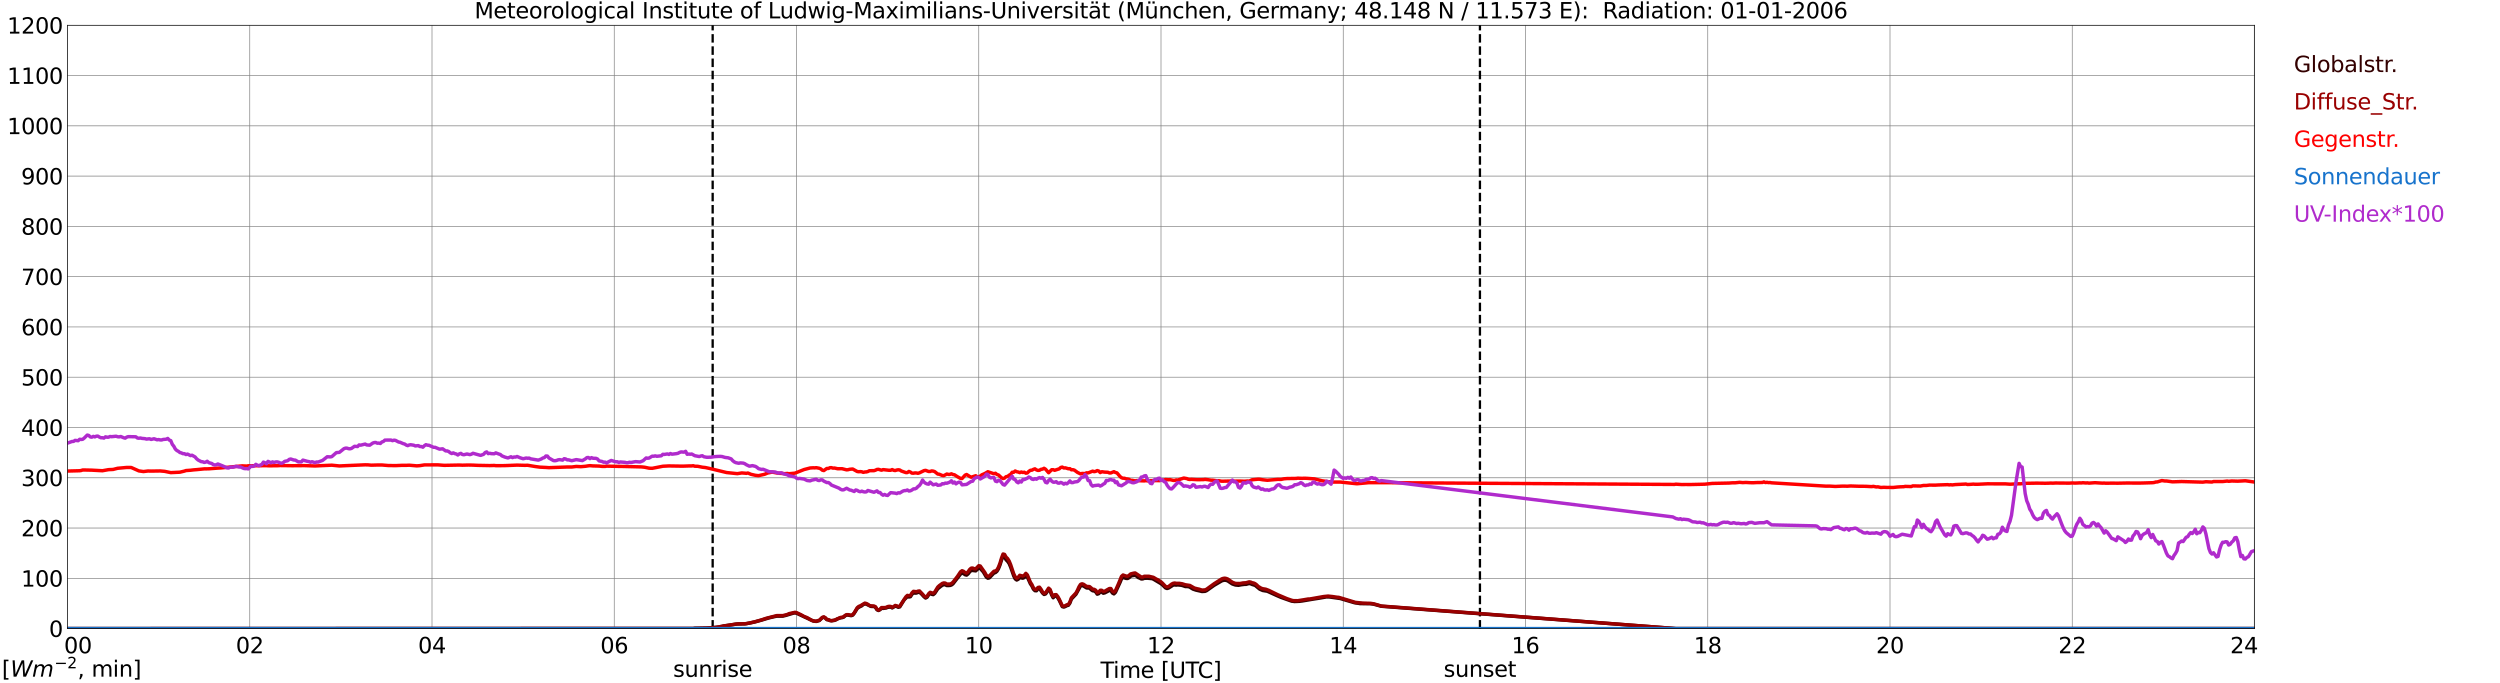 <?xml version="1.0" encoding="utf-8" standalone="no"?>
<!DOCTYPE svg PUBLIC "-//W3C//DTD SVG 1.1//EN"
  "http://www.w3.org/Graphics/SVG/1.1/DTD/svg11.dtd">
<svg xmlns:xlink="http://www.w3.org/1999/xlink" width="1085.4pt" height="296.64pt" viewBox="0 0 1085.4 296.64" xmlns="http://www.w3.org/2000/svg" version="1.1">
 <defs>
  <style type="text/css">*{stroke-linejoin: round; stroke-linecap: butt}</style>
 </defs>
 <g id="figure_1">
  <g id="patch_1">
   <path d="M 0 296.64 
L 1085.4 296.64 
L 1085.4 0 
L 0 0 
z
" style="fill: #ffffff"/>
  </g>
  <g id="axes_1">
   <g id="patch_2">
    <path d="M 29.306 272.909 
L 978.814 272.909 
L 978.814 10.976 
L 29.306 10.976 
z
" style="fill: #ffffff"/>
   </g>
   <g id="patch_3">
    <path d="M 978.814 272.909 
L 978.814 272.909 
L 978.814 10.976 
L 978.814 10.976 
z
" clip-path="url(#pdfe8644103)" style="fill: #d3d3d3; opacity: 0.25; stroke: #d3d3d3; stroke-linejoin: miter"/>
   </g>
   <g id="matplotlib.axis_1">
    <g id="xtick_1">
     <g id="line2d_1">
      <path d="M 29.306 272.909 
L 29.306 10.976 
" clip-path="url(#pdfe8644103)" style="fill: none; stroke: #808080; stroke-width: 0.3; stroke-linecap: square"/>
     </g>
     <g id="line2d_2"/>
     <g id="text_1">
      <!--    00 -->
      <g transform="translate(18.733 283.627) scale(0.095 -0.095)">
       <defs>
        <path id="DejaVuSans-20" transform="scale(0.016)"/>
        <path id="DejaVuSans-30" d="M 2034 4250 
Q 1547 4250 1301 3770 
Q 1056 3291 1056 2328 
Q 1056 1369 1301 889 
Q 1547 409 2034 409 
Q 2525 409 2770 889 
Q 3016 1369 3016 2328 
Q 3016 3291 2770 3770 
Q 2525 4250 2034 4250 
z
M 2034 4750 
Q 2819 4750 3233 4129 
Q 3647 3509 3647 2328 
Q 3647 1150 3233 529 
Q 2819 -91 2034 -91 
Q 1250 -91 836 529 
Q 422 1150 422 2328 
Q 422 3509 836 4129 
Q 1250 4750 2034 4750 
z
" transform="scale(0.016)"/>
       </defs>
       <use xlink:href="#DejaVuSans-20"/>
       <use xlink:href="#DejaVuSans-20" transform="translate(31.787 0)"/>
       <use xlink:href="#DejaVuSans-20" transform="translate(63.574 0)"/>
       <use xlink:href="#DejaVuSans-30" transform="translate(95.361 0)"/>
       <use xlink:href="#DejaVuSans-30" transform="translate(158.984 0)"/>
      </g>
     </g>
    </g>
    <g id="xtick_2">
     <g id="line2d_3">
      <path d="M 108.431 272.909 
L 108.431 10.976 
" clip-path="url(#pdfe8644103)" style="fill: none; stroke: #808080; stroke-width: 0.3; stroke-linecap: square"/>
     </g>
     <g id="line2d_4"/>
     <g id="text_2">
      <!-- 02 -->
      <g transform="translate(102.387 283.627) scale(0.095 -0.095)">
       <defs>
        <path id="DejaVuSans-32" d="M 1228 531 
L 3431 531 
L 3431 0 
L 469 0 
L 469 531 
Q 828 903 1448 1529 
Q 2069 2156 2228 2338 
Q 2531 2678 2651 2914 
Q 2772 3150 2772 3378 
Q 2772 3750 2511 3984 
Q 2250 4219 1831 4219 
Q 1534 4219 1204 4116 
Q 875 4013 500 3803 
L 500 4441 
Q 881 4594 1212 4672 
Q 1544 4750 1819 4750 
Q 2544 4750 2975 4387 
Q 3406 4025 3406 3419 
Q 3406 3131 3298 2873 
Q 3191 2616 2906 2266 
Q 2828 2175 2409 1742 
Q 1991 1309 1228 531 
z
" transform="scale(0.016)"/>
       </defs>
       <use xlink:href="#DejaVuSans-30"/>
       <use xlink:href="#DejaVuSans-32" transform="translate(63.623 0)"/>
      </g>
     </g>
    </g>
    <g id="xtick_3">
     <g id="line2d_5">
      <path d="M 187.557 272.909 
L 187.557 10.976 
" clip-path="url(#pdfe8644103)" style="fill: none; stroke: #808080; stroke-width: 0.3; stroke-linecap: square"/>
     </g>
     <g id="line2d_6"/>
     <g id="text_3">
      <!-- 04 -->
      <g transform="translate(181.513 283.627) scale(0.095 -0.095)">
       <defs>
        <path id="DejaVuSans-34" d="M 2419 4116 
L 825 1625 
L 2419 1625 
L 2419 4116 
z
M 2253 4666 
L 3047 4666 
L 3047 1625 
L 3713 1625 
L 3713 1100 
L 3047 1100 
L 3047 0 
L 2419 0 
L 2419 1100 
L 313 1100 
L 313 1709 
L 2253 4666 
z
" transform="scale(0.016)"/>
       </defs>
       <use xlink:href="#DejaVuSans-30"/>
       <use xlink:href="#DejaVuSans-34" transform="translate(63.623 0)"/>
      </g>
     </g>
    </g>
    <g id="xtick_4">
     <g id="line2d_7">
      <path d="M 266.683 272.909 
L 266.683 10.976 
" clip-path="url(#pdfe8644103)" style="fill: none; stroke: #808080; stroke-width: 0.3; stroke-linecap: square"/>
     </g>
     <g id="line2d_8"/>
     <g id="text_4">
      <!-- 06 -->
      <g transform="translate(260.638 283.627) scale(0.095 -0.095)">
       <defs>
        <path id="DejaVuSans-36" d="M 2113 2584 
Q 1688 2584 1439 2293 
Q 1191 2003 1191 1497 
Q 1191 994 1439 701 
Q 1688 409 2113 409 
Q 2538 409 2786 701 
Q 3034 994 3034 1497 
Q 3034 2003 2786 2293 
Q 2538 2584 2113 2584 
z
M 3366 4563 
L 3366 3988 
Q 3128 4100 2886 4159 
Q 2644 4219 2406 4219 
Q 1781 4219 1451 3797 
Q 1122 3375 1075 2522 
Q 1259 2794 1537 2939 
Q 1816 3084 2150 3084 
Q 2853 3084 3261 2657 
Q 3669 2231 3669 1497 
Q 3669 778 3244 343 
Q 2819 -91 2113 -91 
Q 1303 -91 875 529 
Q 447 1150 447 2328 
Q 447 3434 972 4092 
Q 1497 4750 2381 4750 
Q 2619 4750 2861 4703 
Q 3103 4656 3366 4563 
z
" transform="scale(0.016)"/>
       </defs>
       <use xlink:href="#DejaVuSans-30"/>
       <use xlink:href="#DejaVuSans-36" transform="translate(63.623 0)"/>
      </g>
     </g>
    </g>
    <g id="xtick_5">
     <g id="line2d_9">
      <path d="M 345.808 272.909 
L 345.808 10.976 
" clip-path="url(#pdfe8644103)" style="fill: none; stroke: #808080; stroke-width: 0.3; stroke-linecap: square"/>
     </g>
     <g id="line2d_10"/>
     <g id="text_5">
      <!-- 08 -->
      <g transform="translate(339.764 283.627) scale(0.095 -0.095)">
       <defs>
        <path id="DejaVuSans-38" d="M 2034 2216 
Q 1584 2216 1326 1975 
Q 1069 1734 1069 1313 
Q 1069 891 1326 650 
Q 1584 409 2034 409 
Q 2484 409 2743 651 
Q 3003 894 3003 1313 
Q 3003 1734 2745 1975 
Q 2488 2216 2034 2216 
z
M 1403 2484 
Q 997 2584 770 2862 
Q 544 3141 544 3541 
Q 544 4100 942 4425 
Q 1341 4750 2034 4750 
Q 2731 4750 3128 4425 
Q 3525 4100 3525 3541 
Q 3525 3141 3298 2862 
Q 3072 2584 2669 2484 
Q 3125 2378 3379 2068 
Q 3634 1759 3634 1313 
Q 3634 634 3220 271 
Q 2806 -91 2034 -91 
Q 1263 -91 848 271 
Q 434 634 434 1313 
Q 434 1759 690 2068 
Q 947 2378 1403 2484 
z
M 1172 3481 
Q 1172 3119 1398 2916 
Q 1625 2713 2034 2713 
Q 2441 2713 2670 2916 
Q 2900 3119 2900 3481 
Q 2900 3844 2670 4047 
Q 2441 4250 2034 4250 
Q 1625 4250 1398 4047 
Q 1172 3844 1172 3481 
z
" transform="scale(0.016)"/>
       </defs>
       <use xlink:href="#DejaVuSans-30"/>
       <use xlink:href="#DejaVuSans-38" transform="translate(63.623 0)"/>
      </g>
     </g>
    </g>
    <g id="xtick_6">
     <g id="line2d_11">
      <path d="M 424.934 272.909 
L 424.934 10.976 
" clip-path="url(#pdfe8644103)" style="fill: none; stroke: #808080; stroke-width: 0.3; stroke-linecap: square"/>
     </g>
     <g id="line2d_12"/>
     <g id="text_6">
      <!-- 10 -->
      <g transform="translate(418.89 283.627) scale(0.095 -0.095)">
       <defs>
        <path id="DejaVuSans-31" d="M 794 531 
L 1825 531 
L 1825 4091 
L 703 3866 
L 703 4441 
L 1819 4666 
L 2450 4666 
L 2450 531 
L 3481 531 
L 3481 0 
L 794 0 
L 794 531 
z
" transform="scale(0.016)"/>
       </defs>
       <use xlink:href="#DejaVuSans-31"/>
       <use xlink:href="#DejaVuSans-30" transform="translate(63.623 0)"/>
      </g>
     </g>
    </g>
    <g id="xtick_7">
     <g id="line2d_13">
      <path d="M 504.06 272.909 
L 504.06 10.976 
" clip-path="url(#pdfe8644103)" style="fill: none; stroke: #808080; stroke-width: 0.3; stroke-linecap: square"/>
     </g>
     <g id="line2d_14"/>
     <g id="text_7">
      <!-- 12 -->
      <g transform="translate(498.015 283.627) scale(0.095 -0.095)">
       <use xlink:href="#DejaVuSans-31"/>
       <use xlink:href="#DejaVuSans-32" transform="translate(63.623 0)"/>
      </g>
     </g>
    </g>
    <g id="xtick_8">
     <g id="line2d_15">
      <path d="M 583.185 272.909 
L 583.185 10.976 
" clip-path="url(#pdfe8644103)" style="fill: none; stroke: #808080; stroke-width: 0.3; stroke-linecap: square"/>
     </g>
     <g id="line2d_16"/>
     <g id="text_8">
      <!-- 14 -->
      <g transform="translate(577.141 283.627) scale(0.095 -0.095)">
       <use xlink:href="#DejaVuSans-31"/>
       <use xlink:href="#DejaVuSans-34" transform="translate(63.623 0)"/>
      </g>
     </g>
    </g>
    <g id="xtick_9">
     <g id="line2d_17">
      <path d="M 662.311 272.909 
L 662.311 10.976 
" clip-path="url(#pdfe8644103)" style="fill: none; stroke: #808080; stroke-width: 0.3; stroke-linecap: square"/>
     </g>
     <g id="line2d_18"/>
     <g id="text_9">
      <!-- 16 -->
      <g transform="translate(656.267 283.627) scale(0.095 -0.095)">
       <use xlink:href="#DejaVuSans-31"/>
       <use xlink:href="#DejaVuSans-36" transform="translate(63.623 0)"/>
      </g>
     </g>
    </g>
    <g id="xtick_10">
     <g id="line2d_19">
      <path d="M 741.437 272.909 
L 741.437 10.976 
" clip-path="url(#pdfe8644103)" style="fill: none; stroke: #808080; stroke-width: 0.3; stroke-linecap: square"/>
     </g>
     <g id="line2d_20"/>
     <g id="text_10">
      <!-- 18 -->
      <g transform="translate(735.392 283.627) scale(0.095 -0.095)">
       <use xlink:href="#DejaVuSans-31"/>
       <use xlink:href="#DejaVuSans-38" transform="translate(63.623 0)"/>
      </g>
     </g>
    </g>
    <g id="xtick_11">
     <g id="line2d_21">
      <path d="M 820.562 272.909 
L 820.562 10.976 
" clip-path="url(#pdfe8644103)" style="fill: none; stroke: #808080; stroke-width: 0.3; stroke-linecap: square"/>
     </g>
     <g id="line2d_22"/>
     <g id="text_11">
      <!-- 20 -->
      <g transform="translate(814.518 283.627) scale(0.095 -0.095)">
       <use xlink:href="#DejaVuSans-32"/>
       <use xlink:href="#DejaVuSans-30" transform="translate(63.623 0)"/>
      </g>
     </g>
    </g>
    <g id="xtick_12">
     <g id="line2d_23">
      <path d="M 899.688 272.909 
L 899.688 10.976 
" clip-path="url(#pdfe8644103)" style="fill: none; stroke: #808080; stroke-width: 0.3; stroke-linecap: square"/>
     </g>
     <g id="line2d_24"/>
     <g id="text_12">
      <!-- 22 -->
      <g transform="translate(893.644 283.627) scale(0.095 -0.095)">
       <use xlink:href="#DejaVuSans-32"/>
       <use xlink:href="#DejaVuSans-32" transform="translate(63.623 0)"/>
      </g>
     </g>
    </g>
    <g id="xtick_13">
     <g id="line2d_25">
      <path d="M 978.814 272.909 
L 978.814 10.976 
" clip-path="url(#pdfe8644103)" style="fill: none; stroke: #808080; stroke-width: 0.3; stroke-linecap: square"/>
     </g>
     <g id="line2d_26"/>
     <g id="text_13">
      <!-- 24    -->
      <g transform="translate(968.241 283.627) scale(0.095 -0.095)">
       <use xlink:href="#DejaVuSans-32"/>
       <use xlink:href="#DejaVuSans-34" transform="translate(63.623 0)"/>
       <use xlink:href="#DejaVuSans-20" transform="translate(127.246 0)"/>
       <use xlink:href="#DejaVuSans-20" transform="translate(159.033 0)"/>
       <use xlink:href="#DejaVuSans-20" transform="translate(190.82 0)"/>
      </g>
     </g>
    </g>
    <g id="text_14">
     <!-- Time [UTC] -->
     <g transform="translate(477.806 294.322) scale(0.095 -0.095)">
      <defs>
       <path id="DejaVuSans-54" d="M -19 4666 
L 3928 4666 
L 3928 4134 
L 2272 4134 
L 2272 0 
L 1638 0 
L 1638 4134 
L -19 4134 
L -19 4666 
z
" transform="scale(0.016)"/>
       <path id="DejaVuSans-69" d="M 603 3500 
L 1178 3500 
L 1178 0 
L 603 0 
L 603 3500 
z
M 603 4863 
L 1178 4863 
L 1178 4134 
L 603 4134 
L 603 4863 
z
" transform="scale(0.016)"/>
       <path id="DejaVuSans-6d" d="M 3328 2828 
Q 3544 3216 3844 3400 
Q 4144 3584 4550 3584 
Q 5097 3584 5394 3201 
Q 5691 2819 5691 2113 
L 5691 0 
L 5113 0 
L 5113 2094 
Q 5113 2597 4934 2840 
Q 4756 3084 4391 3084 
Q 3944 3084 3684 2787 
Q 3425 2491 3425 1978 
L 3425 0 
L 2847 0 
L 2847 2094 
Q 2847 2600 2669 2842 
Q 2491 3084 2119 3084 
Q 1678 3084 1418 2786 
Q 1159 2488 1159 1978 
L 1159 0 
L 581 0 
L 581 3500 
L 1159 3500 
L 1159 2956 
Q 1356 3278 1631 3431 
Q 1906 3584 2284 3584 
Q 2666 3584 2933 3390 
Q 3200 3197 3328 2828 
z
" transform="scale(0.016)"/>
       <path id="DejaVuSans-65" d="M 3597 1894 
L 3597 1613 
L 953 1613 
Q 991 1019 1311 708 
Q 1631 397 2203 397 
Q 2534 397 2845 478 
Q 3156 559 3463 722 
L 3463 178 
Q 3153 47 2828 -22 
Q 2503 -91 2169 -91 
Q 1331 -91 842 396 
Q 353 884 353 1716 
Q 353 2575 817 3079 
Q 1281 3584 2069 3584 
Q 2775 3584 3186 3129 
Q 3597 2675 3597 1894 
z
M 3022 2063 
Q 3016 2534 2758 2815 
Q 2500 3097 2075 3097 
Q 1594 3097 1305 2825 
Q 1016 2553 972 2059 
L 3022 2063 
z
" transform="scale(0.016)"/>
       <path id="DejaVuSans-5b" d="M 550 4863 
L 1875 4863 
L 1875 4416 
L 1125 4416 
L 1125 -397 
L 1875 -397 
L 1875 -844 
L 550 -844 
L 550 4863 
z
" transform="scale(0.016)"/>
       <path id="DejaVuSans-55" d="M 556 4666 
L 1191 4666 
L 1191 1831 
Q 1191 1081 1462 751 
Q 1734 422 2344 422 
Q 2950 422 3222 751 
Q 3494 1081 3494 1831 
L 3494 4666 
L 4128 4666 
L 4128 1753 
Q 4128 841 3676 375 
Q 3225 -91 2344 -91 
Q 1459 -91 1007 375 
Q 556 841 556 1753 
L 556 4666 
z
" transform="scale(0.016)"/>
       <path id="DejaVuSans-43" d="M 4122 4306 
L 4122 3641 
Q 3803 3938 3442 4084 
Q 3081 4231 2675 4231 
Q 1875 4231 1450 3742 
Q 1025 3253 1025 2328 
Q 1025 1406 1450 917 
Q 1875 428 2675 428 
Q 3081 428 3442 575 
Q 3803 722 4122 1019 
L 4122 359 
Q 3791 134 3420 21 
Q 3050 -91 2638 -91 
Q 1578 -91 968 557 
Q 359 1206 359 2328 
Q 359 3453 968 4101 
Q 1578 4750 2638 4750 
Q 3056 4750 3426 4639 
Q 3797 4528 4122 4306 
z
" transform="scale(0.016)"/>
       <path id="DejaVuSans-5d" d="M 1947 4863 
L 1947 -844 
L 622 -844 
L 622 -397 
L 1369 -397 
L 1369 4416 
L 622 4416 
L 622 4863 
L 1947 4863 
z
" transform="scale(0.016)"/>
      </defs>
      <use xlink:href="#DejaVuSans-54"/>
      <use xlink:href="#DejaVuSans-69" transform="translate(57.959 0)"/>
      <use xlink:href="#DejaVuSans-6d" transform="translate(85.742 0)"/>
      <use xlink:href="#DejaVuSans-65" transform="translate(183.154 0)"/>
      <use xlink:href="#DejaVuSans-20" transform="translate(244.678 0)"/>
      <use xlink:href="#DejaVuSans-5b" transform="translate(276.465 0)"/>
      <use xlink:href="#DejaVuSans-55" transform="translate(315.479 0)"/>
      <use xlink:href="#DejaVuSans-54" transform="translate(388.672 0)"/>
      <use xlink:href="#DejaVuSans-43" transform="translate(443.881 0)"/>
      <use xlink:href="#DejaVuSans-5d" transform="translate(513.705 0)"/>
     </g>
    </g>
   </g>
   <g id="matplotlib.axis_2">
    <g id="ytick_1">
     <g id="line2d_27">
      <path d="M 29.306 272.909 
L 978.814 272.909 
" clip-path="url(#pdfe8644103)" style="fill: none; stroke: #808080; stroke-width: 0.3; stroke-linecap: square"/>
     </g>
     <g id="line2d_28"/>
     <g id="text_15">
      <!-- 0 -->
      <g transform="translate(21.261 276.518) scale(0.095 -0.095)">
       <use xlink:href="#DejaVuSans-30"/>
      </g>
     </g>
    </g>
    <g id="ytick_2">
     <g id="line2d_29">
      <path d="M 29.306 251.081 
L 978.814 251.081 
" clip-path="url(#pdfe8644103)" style="fill: none; stroke: #808080; stroke-width: 0.3; stroke-linecap: square"/>
     </g>
     <g id="line2d_30"/>
     <g id="text_16">
      <!-- 100 -->
      <g transform="translate(9.173 254.69) scale(0.095 -0.095)">
       <use xlink:href="#DejaVuSans-31"/>
       <use xlink:href="#DejaVuSans-30" transform="translate(63.623 0)"/>
       <use xlink:href="#DejaVuSans-30" transform="translate(127.246 0)"/>
      </g>
     </g>
    </g>
    <g id="ytick_3">
     <g id="line2d_31">
      <path d="M 29.306 229.253 
L 978.814 229.253 
" clip-path="url(#pdfe8644103)" style="fill: none; stroke: #808080; stroke-width: 0.3; stroke-linecap: square"/>
     </g>
     <g id="line2d_32"/>
     <g id="text_17">
      <!-- 200 -->
      <g transform="translate(9.173 232.863) scale(0.095 -0.095)">
       <use xlink:href="#DejaVuSans-32"/>
       <use xlink:href="#DejaVuSans-30" transform="translate(63.623 0)"/>
       <use xlink:href="#DejaVuSans-30" transform="translate(127.246 0)"/>
      </g>
     </g>
    </g>
    <g id="ytick_4">
     <g id="line2d_33">
      <path d="M 29.306 207.426 
L 978.814 207.426 
" clip-path="url(#pdfe8644103)" style="fill: none; stroke: #808080; stroke-width: 0.3; stroke-linecap: square"/>
     </g>
     <g id="line2d_34"/>
     <g id="text_18">
      <!-- 300 -->
      <g transform="translate(9.173 211.035) scale(0.095 -0.095)">
       <defs>
        <path id="DejaVuSans-33" d="M 2597 2516 
Q 3050 2419 3304 2112 
Q 3559 1806 3559 1356 
Q 3559 666 3084 287 
Q 2609 -91 1734 -91 
Q 1441 -91 1130 -33 
Q 819 25 488 141 
L 488 750 
Q 750 597 1062 519 
Q 1375 441 1716 441 
Q 2309 441 2620 675 
Q 2931 909 2931 1356 
Q 2931 1769 2642 2001 
Q 2353 2234 1838 2234 
L 1294 2234 
L 1294 2753 
L 1863 2753 
Q 2328 2753 2575 2939 
Q 2822 3125 2822 3475 
Q 2822 3834 2567 4026 
Q 2313 4219 1838 4219 
Q 1578 4219 1281 4162 
Q 984 4106 628 3988 
L 628 4550 
Q 988 4650 1302 4700 
Q 1616 4750 1894 4750 
Q 2613 4750 3031 4423 
Q 3450 4097 3450 3541 
Q 3450 3153 3228 2886 
Q 3006 2619 2597 2516 
z
" transform="scale(0.016)"/>
       </defs>
       <use xlink:href="#DejaVuSans-33"/>
       <use xlink:href="#DejaVuSans-30" transform="translate(63.623 0)"/>
       <use xlink:href="#DejaVuSans-30" transform="translate(127.246 0)"/>
      </g>
     </g>
    </g>
    <g id="ytick_5">
     <g id="line2d_35">
      <path d="M 29.306 185.598 
L 978.814 185.598 
" clip-path="url(#pdfe8644103)" style="fill: none; stroke: #808080; stroke-width: 0.3; stroke-linecap: square"/>
     </g>
     <g id="line2d_36"/>
     <g id="text_19">
      <!-- 400 -->
      <g transform="translate(9.173 189.207) scale(0.095 -0.095)">
       <use xlink:href="#DejaVuSans-34"/>
       <use xlink:href="#DejaVuSans-30" transform="translate(63.623 0)"/>
       <use xlink:href="#DejaVuSans-30" transform="translate(127.246 0)"/>
      </g>
     </g>
    </g>
    <g id="ytick_6">
     <g id="line2d_37">
      <path d="M 29.306 163.77 
L 978.814 163.77 
" clip-path="url(#pdfe8644103)" style="fill: none; stroke: #808080; stroke-width: 0.3; stroke-linecap: square"/>
     </g>
     <g id="line2d_38"/>
     <g id="text_20">
      <!-- 500 -->
      <g transform="translate(9.173 167.379) scale(0.095 -0.095)">
       <defs>
        <path id="DejaVuSans-35" d="M 691 4666 
L 3169 4666 
L 3169 4134 
L 1269 4134 
L 1269 2991 
Q 1406 3038 1543 3061 
Q 1681 3084 1819 3084 
Q 2600 3084 3056 2656 
Q 3513 2228 3513 1497 
Q 3513 744 3044 326 
Q 2575 -91 1722 -91 
Q 1428 -91 1123 -41 
Q 819 9 494 109 
L 494 744 
Q 775 591 1075 516 
Q 1375 441 1709 441 
Q 2250 441 2565 725 
Q 2881 1009 2881 1497 
Q 2881 1984 2565 2268 
Q 2250 2553 1709 2553 
Q 1456 2553 1204 2497 
Q 953 2441 691 2322 
L 691 4666 
z
" transform="scale(0.016)"/>
       </defs>
       <use xlink:href="#DejaVuSans-35"/>
       <use xlink:href="#DejaVuSans-30" transform="translate(63.623 0)"/>
       <use xlink:href="#DejaVuSans-30" transform="translate(127.246 0)"/>
      </g>
     </g>
    </g>
    <g id="ytick_7">
     <g id="line2d_39">
      <path d="M 29.306 141.942 
L 978.814 141.942 
" clip-path="url(#pdfe8644103)" style="fill: none; stroke: #808080; stroke-width: 0.3; stroke-linecap: square"/>
     </g>
     <g id="line2d_40"/>
     <g id="text_21">
      <!-- 600 -->
      <g transform="translate(9.173 145.551) scale(0.095 -0.095)">
       <use xlink:href="#DejaVuSans-36"/>
       <use xlink:href="#DejaVuSans-30" transform="translate(63.623 0)"/>
       <use xlink:href="#DejaVuSans-30" transform="translate(127.246 0)"/>
      </g>
     </g>
    </g>
    <g id="ytick_8">
     <g id="line2d_41">
      <path d="M 29.306 120.114 
L 978.814 120.114 
" clip-path="url(#pdfe8644103)" style="fill: none; stroke: #808080; stroke-width: 0.3; stroke-linecap: square"/>
     </g>
     <g id="line2d_42"/>
     <g id="text_22">
      <!-- 700 -->
      <g transform="translate(9.173 123.724) scale(0.095 -0.095)">
       <defs>
        <path id="DejaVuSans-37" d="M 525 4666 
L 3525 4666 
L 3525 4397 
L 1831 0 
L 1172 0 
L 2766 4134 
L 525 4134 
L 525 4666 
z
" transform="scale(0.016)"/>
       </defs>
       <use xlink:href="#DejaVuSans-37"/>
       <use xlink:href="#DejaVuSans-30" transform="translate(63.623 0)"/>
       <use xlink:href="#DejaVuSans-30" transform="translate(127.246 0)"/>
      </g>
     </g>
    </g>
    <g id="ytick_9">
     <g id="line2d_43">
      <path d="M 29.306 98.287 
L 978.814 98.287 
" clip-path="url(#pdfe8644103)" style="fill: none; stroke: #808080; stroke-width: 0.3; stroke-linecap: square"/>
     </g>
     <g id="line2d_44"/>
     <g id="text_23">
      <!-- 800 -->
      <g transform="translate(9.173 101.896) scale(0.095 -0.095)">
       <use xlink:href="#DejaVuSans-38"/>
       <use xlink:href="#DejaVuSans-30" transform="translate(63.623 0)"/>
       <use xlink:href="#DejaVuSans-30" transform="translate(127.246 0)"/>
      </g>
     </g>
    </g>
    <g id="ytick_10">
     <g id="line2d_45">
      <path d="M 29.306 76.459 
L 978.814 76.459 
" clip-path="url(#pdfe8644103)" style="fill: none; stroke: #808080; stroke-width: 0.3; stroke-linecap: square"/>
     </g>
     <g id="line2d_46"/>
     <g id="text_24">
      <!-- 900 -->
      <g transform="translate(9.173 80.068) scale(0.095 -0.095)">
       <defs>
        <path id="DejaVuSans-39" d="M 703 97 
L 703 672 
Q 941 559 1184 500 
Q 1428 441 1663 441 
Q 2288 441 2617 861 
Q 2947 1281 2994 2138 
Q 2813 1869 2534 1725 
Q 2256 1581 1919 1581 
Q 1219 1581 811 2004 
Q 403 2428 403 3163 
Q 403 3881 828 4315 
Q 1253 4750 1959 4750 
Q 2769 4750 3195 4129 
Q 3622 3509 3622 2328 
Q 3622 1225 3098 567 
Q 2575 -91 1691 -91 
Q 1453 -91 1209 -44 
Q 966 3 703 97 
z
M 1959 2075 
Q 2384 2075 2632 2365 
Q 2881 2656 2881 3163 
Q 2881 3666 2632 3958 
Q 2384 4250 1959 4250 
Q 1534 4250 1286 3958 
Q 1038 3666 1038 3163 
Q 1038 2656 1286 2365 
Q 1534 2075 1959 2075 
z
" transform="scale(0.016)"/>
       </defs>
       <use xlink:href="#DejaVuSans-39"/>
       <use xlink:href="#DejaVuSans-30" transform="translate(63.623 0)"/>
       <use xlink:href="#DejaVuSans-30" transform="translate(127.246 0)"/>
      </g>
     </g>
    </g>
    <g id="ytick_11">
     <g id="line2d_47">
      <path d="M 29.306 54.631 
L 978.814 54.631 
" clip-path="url(#pdfe8644103)" style="fill: none; stroke: #808080; stroke-width: 0.3; stroke-linecap: square"/>
     </g>
     <g id="line2d_48"/>
     <g id="text_25">
      <!-- 1000 -->
      <g transform="translate(3.128 58.24) scale(0.095 -0.095)">
       <use xlink:href="#DejaVuSans-31"/>
       <use xlink:href="#DejaVuSans-30" transform="translate(63.623 0)"/>
       <use xlink:href="#DejaVuSans-30" transform="translate(127.246 0)"/>
       <use xlink:href="#DejaVuSans-30" transform="translate(190.869 0)"/>
      </g>
     </g>
    </g>
    <g id="ytick_12">
     <g id="line2d_49">
      <path d="M 29.306 32.803 
L 978.814 32.803 
" clip-path="url(#pdfe8644103)" style="fill: none; stroke: #808080; stroke-width: 0.3; stroke-linecap: square"/>
     </g>
     <g id="line2d_50"/>
     <g id="text_26">
      <!-- 1100 -->
      <g transform="translate(3.128 36.413) scale(0.095 -0.095)">
       <use xlink:href="#DejaVuSans-31"/>
       <use xlink:href="#DejaVuSans-31" transform="translate(63.623 0)"/>
       <use xlink:href="#DejaVuSans-30" transform="translate(127.246 0)"/>
       <use xlink:href="#DejaVuSans-30" transform="translate(190.869 0)"/>
      </g>
     </g>
    </g>
    <g id="ytick_13">
     <g id="line2d_51">
      <path d="M 29.306 10.976 
L 978.814 10.976 
" clip-path="url(#pdfe8644103)" style="fill: none; stroke: #808080; stroke-width: 0.3; stroke-linecap: square"/>
     </g>
     <g id="line2d_52"/>
     <g id="text_27">
      <!-- 1200 -->
      <g transform="translate(3.128 14.585) scale(0.095 -0.095)">
       <use xlink:href="#DejaVuSans-31"/>
       <use xlink:href="#DejaVuSans-32" transform="translate(63.623 0)"/>
       <use xlink:href="#DejaVuSans-30" transform="translate(127.246 0)"/>
       <use xlink:href="#DejaVuSans-30" transform="translate(190.869 0)"/>
      </g>
     </g>
    </g>
   </g>
   <g id="line2d_53">
    <path d="M 309.411 272.909 
L 309.411 10.976 
" clip-path="url(#pdfe8644103)" style="fill: none; stroke-dasharray: 3.7,1.6; stroke-dashoffset: 0; stroke: #000000"/>
   </g>
   <g id="line2d_54">
    <path d="M 642.53 272.909 
L 642.53 10.976 
" clip-path="url(#pdfe8644103)" style="fill: none; stroke-dasharray: 3.7,1.6; stroke-dashoffset: 0; stroke: #000000"/>
   </g>
   <g id="line2d_55">
    <path d="M 29.306 272.909 
L 300.971 272.909 
L 301.63 272.743 
L 302.949 272.743 
L 306.905 272.662 
L 311.521 272.293 
L 313.499 271.966 
L 314.158 271.761 
L 318.114 271.187 
L 320.093 270.901 
L 323.39 270.859 
L 325.368 270.532 
L 328.005 269.958 
L 330.643 269.222 
L 333.94 268.238 
L 335.918 267.788 
L 337.236 267.502 
L 339.874 267.502 
L 341.193 267.175 
L 344.49 266.19 
L 345.149 266.109 
L 345.808 266.232 
L 348.446 267.461 
L 353.062 269.63 
L 354.38 269.794 
L 355.699 269.425 
L 357.018 268.157 
L 357.677 267.993 
L 358.337 268.401 
L 358.996 269.058 
L 359.655 269.139 
L 360.315 269.425 
L 360.974 269.55 
L 362.293 269.344 
L 362.952 269.098 
L 363.612 268.689 
L 364.93 268.238 
L 365.59 268.157 
L 366.249 267.952 
L 366.909 267.378 
L 367.568 267.011 
L 368.227 267.05 
L 369.546 267.297 
L 370.206 267.092 
L 370.865 266.273 
L 372.184 264.143 
L 372.843 263.652 
L 374.162 262.997 
L 374.821 262.423 
L 375.481 262.218 
L 376.14 262.301 
L 378.118 263.283 
L 379.437 263.324 
L 380.096 263.693 
L 380.756 264.758 
L 381.415 265.044 
L 382.074 264.717 
L 382.734 264.062 
L 383.393 264.143 
L 384.712 263.979 
L 385.371 263.693 
L 386.69 263.529 
L 387.349 263.938 
L 388.668 263.161 
L 389.328 263.324 
L 389.987 263.652 
L 390.646 263.488 
L 391.965 261.358 
L 392.624 260.334 
L 393.943 259.024 
L 394.603 259.188 
L 395.262 259.066 
L 395.921 258.042 
L 396.581 257.387 
L 397.24 257.509 
L 397.899 257.468 
L 398.559 257.182 
L 399.218 257.182 
L 399.878 257.673 
L 401.196 259.107 
L 401.856 259.638 
L 402.515 259.271 
L 403.175 258.247 
L 403.834 257.673 
L 404.493 258 
L 405.153 258.164 
L 405.812 257.632 
L 407.131 255.626 
L 408.45 254.56 
L 409.109 254.111 
L 409.768 253.823 
L 410.428 253.906 
L 411.087 254.233 
L 412.406 254.191 
L 413.065 253.986 
L 413.725 253.495 
L 417.022 249.237 
L 417.681 248.826 
L 418.34 249.031 
L 419 249.523 
L 419.659 249.686 
L 420.318 249.154 
L 420.978 248.294 
L 421.637 247.68 
L 422.297 247.68 
L 423.615 247.844 
L 424.934 246.615 
L 425.593 246.82 
L 426.912 248.294 
L 428.231 250.546 
L 428.89 251.037 
L 429.55 250.874 
L 431.528 248.787 
L 432.187 248.582 
L 432.847 248.008 
L 433.506 246.903 
L 434.165 245.264 
L 434.825 243.134 
L 435.484 241.414 
L 436.144 241.782 
L 436.803 243.053 
L 437.462 243.708 
L 438.122 244.651 
L 438.781 246.207 
L 440.1 249.974 
L 440.759 251.326 
L 441.419 251.817 
L 442.078 251.489 
L 442.737 250.751 
L 444.056 251.037 
L 444.716 250.751 
L 445.375 249.933 
L 446.034 250.507 
L 447.353 253.454 
L 448.012 254.397 
L 448.672 255.789 
L 449.331 256.444 
L 449.991 256.486 
L 450.65 255.667 
L 451.309 255.501 
L 452.628 257.468 
L 453.287 258.081 
L 453.947 257.878 
L 455.266 255.994 
L 455.925 256.566 
L 456.584 258.328 
L 457.244 259.515 
L 457.903 258.778 
L 458.563 258.738 
L 459.222 259.474 
L 459.881 260.622 
L 461.2 263.366 
L 461.859 263.571 
L 462.519 263.324 
L 463.178 262.955 
L 463.838 262.792 
L 464.497 261.851 
L 465.156 260.089 
L 467.134 258 
L 469.113 254.397 
L 469.772 254.191 
L 470.431 254.438 
L 471.75 255.257 
L 473.069 255.337 
L 473.728 256.034 
L 474.388 256.486 
L 475.047 256.566 
L 475.706 256.977 
L 476.366 257.959 
L 477.025 257.754 
L 477.685 256.977 
L 478.344 257.099 
L 479.003 257.551 
L 479.663 257.387 
L 481.641 256.361 
L 482.3 256.403 
L 482.96 257.468 
L 483.619 257.837 
L 484.278 257.182 
L 486.256 252.882 
L 486.916 251.284 
L 487.575 250.71 
L 488.894 251.12 
L 489.553 251.162 
L 490.213 250.793 
L 490.872 250.177 
L 491.532 249.933 
L 492.85 249.769 
L 493.51 250.177 
L 494.169 250.751 
L 494.828 250.998 
L 495.488 251.367 
L 496.147 251.326 
L 496.807 251.079 
L 498.125 251.037 
L 500.103 251.203 
L 500.763 251.448 
L 504.06 253.414 
L 504.719 253.947 
L 506.038 255.257 
L 506.697 255.501 
L 507.357 255.298 
L 509.335 254.028 
L 509.994 253.947 
L 510.654 254.028 
L 511.313 253.947 
L 512.632 254.069 
L 513.291 254.191 
L 514.61 254.641 
L 515.929 254.683 
L 516.588 254.929 
L 517.907 255.748 
L 519.226 256.197 
L 521.204 256.649 
L 521.863 256.813 
L 523.182 256.73 
L 523.841 256.444 
L 527.138 254.111 
L 530.435 252.186 
L 531.094 251.98 
L 531.754 251.897 
L 532.413 251.98 
L 533.073 252.227 
L 534.391 253.126 
L 535.051 253.537 
L 536.369 253.986 
L 537.688 254.111 
L 539.007 253.864 
L 540.326 253.7 
L 540.985 253.7 
L 542.304 253.331 
L 542.963 253.454 
L 543.623 253.742 
L 544.941 254.15 
L 546.919 255.789 
L 548.238 256.361 
L 550.216 256.691 
L 554.173 258.492 
L 556.151 259.352 
L 560.766 260.991 
L 562.085 261.155 
L 564.063 261.072 
L 565.382 260.908 
L 569.998 260.131 
L 572.635 259.72 
L 575.932 259.146 
L 577.251 259.188 
L 581.867 259.843 
L 587.801 261.604 
L 588.46 261.768 
L 589.779 261.932 
L 590.439 262.054 
L 595.054 262.137 
L 596.373 262.301 
L 599.67 263.202 
L 727.59 272.909 
L 978.154 272.909 
L 978.154 272.909 
" clip-path="url(#pdfe8644103)" style="fill: none; stroke: #330000; stroke-width: 1.5; stroke-linecap: square"/>
   </g>
   <g id="line2d_56">
    <path d="M 29.306 272.909 
L 302.289 272.811 
L 304.927 272.728 
L 306.905 272.684 
L 308.224 272.601 
L 310.861 272.433 
L 311.521 272.265 
L 312.18 272.223 
L 312.839 272.014 
L 316.136 271.51 
L 319.433 270.964 
L 320.752 270.879 
L 323.39 270.796 
L 324.049 270.754 
L 326.027 270.333 
L 327.346 270.041 
L 329.324 269.495 
L 330.643 269.117 
L 332.621 268.445 
L 337.236 267.271 
L 339.874 267.271 
L 341.193 266.935 
L 341.852 266.766 
L 342.512 266.43 
L 345.149 265.843 
L 345.808 265.968 
L 347.787 266.891 
L 349.105 267.648 
L 350.424 268.15 
L 352.402 269.327 
L 353.721 269.663 
L 354.38 269.704 
L 355.04 269.453 
L 355.699 269.327 
L 357.018 268.026 
L 357.677 267.816 
L 358.337 268.194 
L 358.996 268.908 
L 359.655 269.032 
L 360.315 269.327 
L 360.974 269.453 
L 362.293 269.242 
L 364.93 268.067 
L 365.59 267.982 
L 366.249 267.773 
L 366.909 267.186 
L 367.568 266.849 
L 368.227 266.849 
L 369.546 267.103 
L 370.206 266.808 
L 370.865 266.053 
L 372.184 263.828 
L 372.843 263.283 
L 373.502 263.03 
L 375.481 261.855 
L 376.14 262.023 
L 376.799 262.359 
L 377.459 262.861 
L 378.118 263.03 
L 379.437 263.115 
L 380.096 263.407 
L 380.756 264.499 
L 381.415 264.876 
L 382.074 264.499 
L 382.734 263.785 
L 384.053 263.785 
L 384.712 263.702 
L 385.371 263.366 
L 386.031 263.239 
L 386.69 263.283 
L 387.349 263.66 
L 388.009 263.324 
L 388.668 262.861 
L 389.328 263.03 
L 389.987 263.324 
L 390.646 263.156 
L 393.284 259.127 
L 393.943 258.496 
L 394.603 258.623 
L 395.262 258.54 
L 395.921 257.405 
L 396.581 256.734 
L 397.899 256.903 
L 398.559 256.649 
L 399.218 256.566 
L 400.537 257.95 
L 401.196 258.705 
L 401.856 259.21 
L 402.515 258.874 
L 403.175 257.782 
L 403.834 257.154 
L 405.153 257.573 
L 405.812 257.027 
L 407.131 254.886 
L 407.79 254.257 
L 409.109 253.292 
L 409.768 253.083 
L 410.428 253.166 
L 411.087 253.585 
L 412.406 253.585 
L 413.065 253.334 
L 413.725 252.788 
L 415.703 250.228 
L 417.022 248.254 
L 417.681 247.792 
L 418.34 248.045 
L 419 248.59 
L 419.659 248.842 
L 420.318 248.213 
L 420.978 247.246 
L 421.637 246.659 
L 422.297 246.617 
L 422.956 246.912 
L 423.615 246.953 
L 424.934 245.609 
L 425.593 245.735 
L 427.572 248.549 
L 428.231 249.765 
L 428.89 250.228 
L 429.55 250.018 
L 431.528 248.003 
L 432.187 247.877 
L 432.847 247.414 
L 433.506 246.198 
L 434.165 244.476 
L 434.825 242.252 
L 435.484 240.532 
L 436.144 240.698 
L 436.803 241.874 
L 437.462 242.503 
L 438.122 243.553 
L 438.781 245.148 
L 440.1 249.095 
L 440.759 250.437 
L 441.419 251.024 
L 442.078 250.605 
L 442.737 249.765 
L 444.056 250.101 
L 444.716 249.765 
L 445.375 248.927 
L 446.034 249.597 
L 447.353 252.788 
L 448.012 253.794 
L 448.672 255.222 
L 449.331 255.853 
L 449.991 255.853 
L 450.65 255.054 
L 451.309 254.929 
L 451.969 255.811 
L 452.628 256.985 
L 453.287 257.614 
L 453.947 257.363 
L 455.266 255.348 
L 455.925 255.936 
L 456.584 257.741 
L 457.244 258.917 
L 457.903 258.203 
L 458.563 258.16 
L 459.222 258.959 
L 459.881 260.133 
L 461.2 262.988 
L 461.859 263.198 
L 462.519 262.947 
L 463.178 262.569 
L 463.838 262.442 
L 464.497 261.351 
L 465.156 259.546 
L 467.134 257.448 
L 467.794 256.23 
L 468.453 254.761 
L 469.113 253.711 
L 469.772 253.46 
L 470.431 253.67 
L 471.75 254.593 
L 473.069 254.676 
L 474.388 255.811 
L 475.047 255.853 
L 475.706 256.23 
L 476.366 257.322 
L 477.025 257.068 
L 477.685 256.272 
L 478.344 256.272 
L 479.003 256.776 
L 479.663 256.649 
L 481.641 255.516 
L 482.3 255.516 
L 482.96 256.649 
L 483.619 257.068 
L 484.278 256.44 
L 485.597 253.46 
L 486.916 250.228 
L 487.575 249.64 
L 488.894 250.101 
L 489.553 250.186 
L 490.213 249.765 
L 490.872 249.178 
L 492.191 248.842 
L 492.85 248.759 
L 495.488 250.52 
L 496.147 250.52 
L 496.807 250.186 
L 498.785 250.186 
L 500.763 250.647 
L 502.082 251.446 
L 502.741 251.738 
L 504.06 252.62 
L 504.719 253.207 
L 506.038 254.593 
L 506.697 254.803 
L 507.357 254.635 
L 508.675 253.585 
L 509.335 253.249 
L 509.994 253.124 
L 510.654 253.249 
L 511.972 253.249 
L 513.291 253.46 
L 514.61 253.879 
L 516.588 254.174 
L 518.566 255.307 
L 519.885 255.643 
L 520.544 255.767 
L 521.863 256.189 
L 523.182 256.104 
L 523.841 255.811 
L 527.138 253.417 
L 528.457 252.578 
L 530.435 251.319 
L 531.094 251.109 
L 531.754 251.024 
L 532.413 251.151 
L 533.073 251.402 
L 535.051 252.788 
L 536.369 253.292 
L 538.348 253.334 
L 539.666 253.083 
L 540.985 252.998 
L 542.304 252.62 
L 542.963 252.703 
L 543.623 252.998 
L 544.282 253.124 
L 544.941 253.417 
L 545.601 253.921 
L 546.26 254.593 
L 547.579 255.39 
L 548.238 255.599 
L 549.557 255.811 
L 550.876 256.313 
L 554.832 258.245 
L 558.788 259.923 
L 560.766 260.596 
L 561.426 260.764 
L 563.404 260.805 
L 566.042 260.386 
L 568.02 260.05 
L 568.679 260.05 
L 574.613 259 
L 576.592 258.791 
L 578.57 259 
L 580.548 259.295 
L 581.207 259.336 
L 583.185 259.923 
L 588.46 261.519 
L 591.757 261.855 
L 595.054 261.938 
L 596.373 262.148 
L 598.351 262.693 
L 599.67 263.115 
L 727.59 272.909 
L 978.154 272.909 
L 978.154 272.909 
" clip-path="url(#pdfe8644103)" style="fill: none; stroke: #990000; stroke-width: 1.5; stroke-linecap: square"/>
   </g>
   <g id="line2d_57">
    <path d="M 29.306 204.512 
L 34.581 204.372 
L 35.24 204.274 
L 35.9 204.049 
L 37.218 204.066 
L 39.856 204.127 
L 44.472 204.376 
L 47.109 203.905 
L 49.087 203.817 
L 51.065 203.311 
L 55.022 202.949 
L 56.34 202.946 
L 57 202.981 
L 60.297 204.448 
L 62.275 204.728 
L 64.253 204.492 
L 65.572 204.531 
L 69.528 204.468 
L 71.506 204.642 
L 74.144 205.195 
L 78.1 205.007 
L 80.078 204.531 
L 80.737 204.3 
L 82.716 204.162 
L 84.034 204.001 
L 85.353 203.896 
L 88.65 203.571 
L 90.628 203.54 
L 93.925 203.28 
L 95.903 203.163 
L 105.135 202.257 
L 107.113 202.353 
L 107.772 202.224 
L 115.685 202.182 
L 117.003 202.239 
L 118.982 202.211 
L 120.3 202.209 
L 121.619 202.128 
L 124.916 202.167 
L 126.894 202.196 
L 132.169 202.152 
L 136.785 202.3 
L 144.038 201.966 
L 147.335 202.296 
L 151.291 202.117 
L 158.544 201.807 
L 159.863 201.838 
L 161.182 201.96 
L 163.819 201.888 
L 165.798 201.881 
L 168.435 202.104 
L 171.732 202.154 
L 174.37 202.036 
L 176.348 202.03 
L 177.666 201.973 
L 180.963 202.255 
L 182.282 202.161 
L 184.26 201.844 
L 190.195 201.831 
L 192.832 202.034 
L 199.426 201.905 
L 200.745 201.966 
L 203.382 201.897 
L 205.36 201.938 
L 207.339 202.036 
L 212.614 202.139 
L 214.592 202.082 
L 215.251 202.169 
L 216.57 202.165 
L 218.548 202.161 
L 219.867 202.124 
L 224.482 201.936 
L 227.779 202.028 
L 229.098 201.999 
L 232.395 202.551 
L 234.373 202.815 
L 237.011 202.946 
L 238.329 203.043 
L 246.242 202.752 
L 248.22 202.759 
L 250.198 202.512 
L 252.176 202.617 
L 254.155 202.44 
L 255.473 202.235 
L 256.133 202.174 
L 257.451 202.283 
L 260.089 202.353 
L 261.408 202.492 
L 262.726 202.499 
L 263.386 202.385 
L 268.661 202.488 
L 270.639 202.514 
L 278.552 202.715 
L 279.87 202.857 
L 281.849 203.274 
L 283.167 203.322 
L 287.783 202.425 
L 290.42 202.289 
L 296.355 202.388 
L 298.992 202.296 
L 300.311 202.283 
L 300.971 202.2 
L 301.63 202.412 
L 302.949 202.449 
L 304.927 202.846 
L 306.246 202.988 
L 308.224 203.416 
L 315.477 205.164 
L 320.093 205.642 
L 322.071 205.334 
L 323.39 205.435 
L 324.049 205.509 
L 324.708 205.354 
L 326.027 205.924 
L 328.005 206.371 
L 329.324 206.511 
L 331.961 205.915 
L 333.28 205.369 
L 335.258 204.974 
L 337.236 205.339 
L 338.555 205.507 
L 339.874 205.542 
L 340.533 205.655 
L 341.852 205.553 
L 342.512 205.673 
L 345.149 205.422 
L 349.105 203.857 
L 351.743 203.176 
L 353.062 203.095 
L 353.721 203.134 
L 354.38 203.051 
L 355.699 203.3 
L 356.359 203.586 
L 357.018 204.143 
L 357.677 204.298 
L 358.996 203.363 
L 359.655 203.403 
L 360.315 203.062 
L 360.974 203.034 
L 361.634 203.25 
L 362.293 203.202 
L 363.612 203.497 
L 365.59 203.49 
L 367.568 203.992 
L 368.227 203.924 
L 368.887 203.741 
L 370.206 203.623 
L 372.184 204.721 
L 372.843 204.802 
L 373.502 204.756 
L 374.162 204.824 
L 374.821 205.086 
L 375.481 204.915 
L 376.14 204.885 
L 376.799 204.717 
L 377.459 204.365 
L 379.437 204.343 
L 380.096 204.14 
L 380.756 203.811 
L 381.415 203.765 
L 382.734 204.154 
L 383.393 203.887 
L 386.031 204.184 
L 386.69 204.171 
L 387.349 203.87 
L 388.009 204.191 
L 388.668 204.293 
L 389.328 204.071 
L 389.987 203.966 
L 390.646 204.053 
L 391.306 204.49 
L 393.284 205.177 
L 393.943 205.175 
L 394.603 204.684 
L 395.262 204.955 
L 395.921 205.42 
L 396.581 205.439 
L 397.24 205.324 
L 397.899 205.35 
L 398.559 205.489 
L 399.218 205.273 
L 401.196 204.322 
L 401.856 204.21 
L 403.175 204.704 
L 403.834 204.693 
L 404.493 204.453 
L 405.153 204.536 
L 405.812 204.754 
L 407.131 205.817 
L 407.79 205.887 
L 409.109 206.443 
L 409.768 206.513 
L 411.087 205.802 
L 411.746 205.974 
L 412.406 205.959 
L 413.065 205.705 
L 413.725 206.018 
L 414.384 206.129 
L 415.703 206.98 
L 417.022 207.705 
L 417.681 207.762 
L 419 206.301 
L 419.659 206.011 
L 420.978 206.836 
L 421.637 207.181 
L 423.615 206.55 
L 424.275 206.963 
L 424.934 206.993 
L 425.593 206.679 
L 426.253 206.151 
L 427.572 205.59 
L 428.89 204.808 
L 431.528 205.681 
L 432.187 205.47 
L 432.847 206.015 
L 433.506 206.216 
L 434.825 207.447 
L 435.484 207.768 
L 436.144 207.567 
L 436.803 206.932 
L 437.462 206.867 
L 438.122 206.301 
L 438.781 205.974 
L 439.44 205.042 
L 440.1 205.057 
L 440.759 204.481 
L 441.419 204.817 
L 442.078 204.933 
L 442.737 205.201 
L 443.397 204.92 
L 444.056 205.134 
L 444.716 205.016 
L 445.375 205.439 
L 446.034 205.341 
L 446.694 204.64 
L 447.353 204.193 
L 448.012 204.134 
L 448.672 203.776 
L 449.331 203.555 
L 449.991 204.016 
L 450.65 204.241 
L 451.309 204.173 
L 451.969 203.763 
L 452.628 203.667 
L 453.287 203.313 
L 453.947 203.713 
L 455.266 205.243 
L 456.584 203.94 
L 457.244 203.92 
L 457.903 204.184 
L 459.222 203.754 
L 459.881 203.551 
L 460.541 202.951 
L 461.2 202.791 
L 461.859 203.189 
L 462.519 203.119 
L 463.838 203.521 
L 464.497 203.475 
L 465.156 203.966 
L 465.816 203.924 
L 466.475 204.123 
L 467.794 205.099 
L 469.113 205.747 
L 469.772 205.557 
L 471.091 205.59 
L 471.75 205.267 
L 472.409 205.324 
L 474.388 204.551 
L 475.047 204.787 
L 475.706 204.642 
L 476.366 204.311 
L 477.025 204.503 
L 477.685 205.171 
L 478.344 204.802 
L 479.663 204.981 
L 480.981 205.035 
L 481.641 205.328 
L 482.3 205.324 
L 483.619 204.784 
L 484.278 205.136 
L 484.938 205.302 
L 486.256 206.858 
L 486.916 207.412 
L 487.575 207.624 
L 488.235 207.639 
L 488.894 207.91 
L 489.553 207.967 
L 490.213 208.141 
L 490.872 208.53 
L 491.532 208.541 
L 492.85 208.788 
L 493.51 208.659 
L 496.807 208.792 
L 497.466 208.678 
L 498.125 208.77 
L 499.444 208.696 
L 500.763 208.65 
L 503.4 208.678 
L 504.06 208.515 
L 505.379 208.371 
L 506.038 208.194 
L 507.357 208.286 
L 508.016 208.238 
L 509.335 208.563 
L 509.994 208.571 
L 510.654 208.358 
L 511.313 208.434 
L 513.95 207.546 
L 515.269 207.781 
L 515.929 208.083 
L 516.588 208.163 
L 517.247 208.104 
L 519.885 208.262 
L 522.522 208.222 
L 523.182 208.113 
L 524.501 208.277 
L 525.819 208.482 
L 526.479 208.486 
L 528.457 208.744 
L 529.116 208.7 
L 530.435 208.929 
L 534.391 208.831 
L 535.71 208.884 
L 538.348 208.849 
L 540.326 208.925 
L 541.644 208.82 
L 542.304 208.888 
L 543.623 208.296 
L 546.26 208.041 
L 546.919 208.072 
L 548.238 208.299 
L 550.216 208.515 
L 554.832 208.115 
L 556.151 208.15 
L 557.47 207.873 
L 558.788 207.77 
L 562.745 207.709 
L 563.404 207.605 
L 565.382 207.69 
L 566.042 207.626 
L 567.36 207.666 
L 570.657 207.908 
L 573.954 208.733 
L 577.91 209.298 
L 581.867 209.287 
L 589.12 210.034 
L 594.395 209.545 
L 599.67 209.543 
L 726.93 210.326 
L 727.59 210.209 
L 730.227 210.381 
L 731.546 210.35 
L 734.184 210.359 
L 740.118 210.217 
L 743.415 209.879 
L 750.668 209.722 
L 751.987 209.624 
L 753.306 209.617 
L 755.284 209.405 
L 756.602 209.536 
L 757.921 209.456 
L 759.899 209.565 
L 761.218 209.591 
L 762.537 209.512 
L 765.174 209.471 
L 765.834 209.215 
L 766.493 209.508 
L 767.153 209.401 
L 767.812 209.528 
L 768.471 209.49 
L 769.131 209.621 
L 792.868 211.075 
L 794.187 211.042 
L 796.825 211.193 
L 800.122 211.045 
L 802.1 211.09 
L 803.419 210.992 
L 806.715 211.106 
L 810.012 211.138 
L 812.65 211.28 
L 813.309 211.158 
L 814.628 211.422 
L 815.287 211.359 
L 816.606 211.643 
L 817.925 211.566 
L 819.244 211.627 
L 820.562 211.616 
L 821.881 211.647 
L 823.859 211.437 
L 825.178 211.352 
L 826.497 211.311 
L 827.156 211.173 
L 829.794 211.25 
L 830.453 210.951 
L 833.75 211.023 
L 835.069 210.772 
L 836.388 210.765 
L 837.706 210.606 
L 840.344 210.623 
L 841.663 210.545 
L 845.619 210.418 
L 846.278 210.527 
L 846.938 210.457 
L 847.597 210.534 
L 848.916 210.383 
L 853.531 210.158 
L 854.191 210.344 
L 855.51 210.283 
L 856.828 210.182 
L 857.488 210.259 
L 858.806 210.243 
L 862.763 210.056 
L 864.082 210.058 
L 869.357 210.078 
L 870.675 210.08 
L 872.653 210.215 
L 876.61 210.038 
L 877.269 210.054 
L 878.588 209.853 
L 883.863 209.763 
L 885.841 209.772 
L 887.819 209.809 
L 889.138 209.789 
L 890.457 209.728 
L 891.116 209.776 
L 892.435 209.704 
L 898.369 209.759 
L 899.688 209.683 
L 901.007 209.737 
L 902.985 209.645 
L 903.644 209.676 
L 904.304 209.586 
L 905.622 209.691 
L 906.282 209.641 
L 906.941 209.752 
L 909.579 209.567 
L 910.898 209.652 
L 912.876 209.765 
L 913.535 209.711 
L 914.194 209.8 
L 916.832 209.757 
L 919.469 209.781 
L 923.426 209.702 
L 928.701 209.735 
L 930.679 209.687 
L 934.635 209.565 
L 935.295 209.473 
L 935.954 209.266 
L 936.613 209.239 
L 938.592 208.639 
L 939.91 208.836 
L 940.57 208.82 
L 943.207 209.198 
L 947.163 209.067 
L 950.46 209.159 
L 955.076 209.292 
L 956.395 209.325 
L 957.714 209.148 
L 960.351 209.281 
L 961.01 209.063 
L 964.967 209.074 
L 966.945 208.849 
L 967.604 208.967 
L 968.923 208.831 
L 971.561 208.91 
L 974.857 208.733 
L 978.154 209.198 
L 978.154 209.198 
" clip-path="url(#pdfe8644103)" style="fill: none; stroke: #ff0000; stroke-width: 1.5; stroke-linecap: square"/>
   </g>
   <g id="line2d_58">
    <path d="M 29.306 272.909 
L 978.154 272.909 
L 978.154 272.909 
" clip-path="url(#pdfe8644103)" style="fill: none; stroke: #1773cc; stroke-width: 1.5; stroke-linecap: square"/>
   </g>
   <g id="line2d_59">
    <path d="M 29.306 192.386 
L 31.284 191.666 
L 31.943 191.644 
L 32.603 191.186 
L 33.921 191.338 
L 34.581 190.727 
L 35.24 190.793 
L 35.9 190.727 
L 36.559 190.203 
L 37.878 188.894 
L 38.537 189.047 
L 39.197 189.701 
L 39.856 189.811 
L 40.515 189.461 
L 41.175 189.68 
L 41.834 189.374 
L 42.493 189.33 
L 43.153 189.767 
L 43.812 190.051 
L 44.472 190.051 
L 45.131 190.203 
L 45.79 189.658 
L 46.45 189.811 
L 47.109 189.811 
L 47.768 189.505 
L 48.428 189.592 
L 50.406 189.396 
L 51.065 189.614 
L 51.725 189.68 
L 52.384 189.505 
L 53.703 190.051 
L 54.362 190.225 
L 55.022 189.789 
L 55.681 189.57 
L 58.978 189.636 
L 59.637 190.16 
L 60.297 190.269 
L 60.956 190.16 
L 61.615 190.334 
L 62.934 190.444 
L 63.594 190.64 
L 64.912 190.487 
L 65.572 190.793 
L 66.89 190.487 
L 68.209 190.946 
L 68.869 190.836 
L 69.528 190.989 
L 70.187 191.011 
L 70.847 190.793 
L 72.166 190.684 
L 72.825 190.356 
L 73.484 191.055 
L 74.144 191.317 
L 74.803 192.91 
L 75.462 193.74 
L 76.122 194.962 
L 76.781 195.595 
L 77.441 195.944 
L 78.1 196.468 
L 78.759 196.643 
L 79.419 196.97 
L 80.078 196.97 
L 80.737 197.341 
L 81.397 197.145 
L 82.716 197.799 
L 83.375 197.647 
L 84.694 198.389 
L 85.353 199.175 
L 86.013 199.72 
L 87.331 200.419 
L 87.991 200.484 
L 88.65 200.768 
L 89.309 200.637 
L 89.969 200.266 
L 90.628 200.855 
L 91.947 201.226 
L 92.606 201.707 
L 93.266 201.881 
L 93.925 201.772 
L 94.584 201.445 
L 96.563 202.231 
L 98.541 203.104 
L 99.2 203.213 
L 99.86 202.842 
L 100.519 202.776 
L 101.178 202.842 
L 102.497 202.449 
L 103.816 202.776 
L 104.475 202.754 
L 105.794 203.366 
L 106.453 203.475 
L 107.113 203.431 
L 107.772 203.584 
L 109.091 202.34 
L 109.75 202.514 
L 110.41 202.296 
L 111.069 201.598 
L 111.728 201.969 
L 112.388 202.187 
L 113.707 201.598 
L 114.366 200.637 
L 115.025 200.899 
L 115.685 201.336 
L 116.344 200.31 
L 117.663 200.899 
L 118.322 200.528 
L 118.982 200.79 
L 119.641 200.572 
L 120.3 200.528 
L 120.96 200.681 
L 121.619 201.008 
L 122.278 201.117 
L 122.938 200.855 
L 123.597 200.31 
L 124.916 200.026 
L 125.575 199.437 
L 126.235 199.284 
L 127.553 199.72 
L 128.213 199.764 
L 129.532 200.528 
L 130.85 200.528 
L 131.51 199.764 
L 133.488 200.31 
L 134.147 200.419 
L 134.807 200.681 
L 135.466 200.462 
L 136.785 200.855 
L 137.444 200.572 
L 138.104 200.615 
L 140.082 199.873 
L 142.06 198.302 
L 143.379 198.367 
L 144.038 198.258 
L 146.016 196.512 
L 147.335 196.403 
L 149.313 194.809 
L 149.972 194.569 
L 150.632 194.569 
L 151.291 194.787 
L 151.951 194.853 
L 152.61 194.678 
L 153.929 193.761 
L 155.247 193.87 
L 155.907 193.172 
L 156.566 193.281 
L 157.885 192.954 
L 158.544 192.801 
L 159.204 193.172 
L 160.523 193.281 
L 161.841 192.364 
L 162.501 192.146 
L 163.16 192.102 
L 163.819 192.43 
L 164.479 192.364 
L 165.138 192.539 
L 165.798 191.884 
L 166.457 191.666 
L 167.116 191.077 
L 169.754 191.055 
L 170.413 191.317 
L 171.073 191.098 
L 171.732 191.207 
L 173.051 191.906 
L 173.71 192.015 
L 175.029 192.604 
L 175.688 192.779 
L 176.348 193.216 
L 177.007 193.478 
L 177.666 193.194 
L 178.326 193.085 
L 179.645 193.303 
L 180.304 193.609 
L 181.623 193.456 
L 182.282 193.87 
L 182.941 193.87 
L 183.601 194.154 
L 184.26 193.499 
L 184.92 193.063 
L 185.579 193.281 
L 186.238 193.325 
L 188.217 194.198 
L 188.876 194.198 
L 190.195 194.744 
L 190.854 195.006 
L 192.173 194.853 
L 193.492 195.769 
L 194.151 195.769 
L 194.81 196.031 
L 195.47 196.577 
L 196.129 196.905 
L 196.788 196.621 
L 197.448 196.948 
L 198.107 197.101 
L 198.767 197.538 
L 199.426 197.057 
L 200.085 196.839 
L 200.745 197.319 
L 201.404 197.428 
L 202.723 197.101 
L 204.042 197.385 
L 204.701 197.166 
L 205.36 196.795 
L 206.679 197.166 
L 208.657 197.712 
L 209.976 197.232 
L 210.635 196.468 
L 211.295 196.206 
L 211.954 196.948 
L 212.614 196.795 
L 213.273 196.948 
L 214.592 197.014 
L 215.251 196.621 
L 216.57 197.123 
L 217.229 197.319 
L 217.889 197.909 
L 219.207 198.454 
L 220.526 198.825 
L 221.845 198.302 
L 222.504 198.673 
L 223.164 198.411 
L 223.823 198.454 
L 224.482 198.192 
L 225.801 198.738 
L 227.12 199.175 
L 228.439 198.847 
L 229.098 198.956 
L 229.757 198.891 
L 230.417 199.218 
L 233.714 199.764 
L 235.033 199.262 
L 235.692 198.847 
L 236.351 198.673 
L 237.011 197.974 
L 237.67 198.018 
L 238.329 198.847 
L 240.308 199.982 
L 240.967 200.026 
L 241.626 199.917 
L 242.286 199.655 
L 242.945 199.546 
L 244.264 199.764 
L 244.923 199.153 
L 245.583 199.262 
L 246.242 199.655 
L 246.901 199.655 
L 248.22 200.026 
L 250.198 199.546 
L 252.836 199.982 
L 254.155 199.218 
L 254.814 198.673 
L 255.473 198.629 
L 256.133 199.109 
L 256.792 198.694 
L 257.451 198.956 
L 258.77 199 
L 259.43 199.284 
L 260.089 200.091 
L 261.408 200.353 
L 262.067 200.681 
L 262.726 200.615 
L 263.386 201.008 
L 264.045 200.572 
L 265.364 199.917 
L 267.342 200.506 
L 268.002 200.462 
L 268.661 200.79 
L 269.32 200.572 
L 271.298 200.724 
L 271.958 200.899 
L 272.617 200.899 
L 273.277 200.681 
L 273.936 200.79 
L 275.914 200.419 
L 277.233 200.528 
L 277.892 200.572 
L 279.211 200.026 
L 280.53 198.825 
L 281.189 198.956 
L 281.849 198.847 
L 283.167 198.04 
L 283.827 198.083 
L 284.486 197.909 
L 285.145 198.105 
L 287.124 197.887 
L 287.783 197.232 
L 288.442 197.297 
L 289.761 197.079 
L 290.42 197.297 
L 291.08 196.905 
L 291.739 197.188 
L 293.717 196.948 
L 294.377 196.795 
L 295.036 196.424 
L 295.696 196.206 
L 297.014 196.315 
L 297.674 195.944 
L 298.333 197.232 
L 298.992 197.123 
L 299.652 197.21 
L 300.311 197.101 
L 301.63 197.843 
L 303.608 198.214 
L 304.267 197.974 
L 304.927 197.865 
L 305.586 198.302 
L 306.905 198.542 
L 308.883 198.476 
L 310.202 198.258 
L 311.521 198.171 
L 312.839 198.149 
L 313.499 198.214 
L 314.818 198.607 
L 316.136 198.76 
L 317.455 199.24 
L 318.114 200.004 
L 318.774 200.528 
L 319.433 200.855 
L 320.752 201.139 
L 321.411 200.965 
L 322.73 201.074 
L 323.39 201.336 
L 324.049 201.772 
L 325.368 202.405 
L 326.686 202.165 
L 328.005 202.492 
L 328.665 202.907 
L 329.324 203.475 
L 330.643 203.802 
L 331.302 203.737 
L 333.94 204.784 
L 336.577 204.937 
L 337.896 205.417 
L 339.215 205.243 
L 339.874 205.614 
L 341.852 206.16 
L 342.512 206.531 
L 345.149 207.076 
L 345.808 207.6 
L 346.468 207.818 
L 347.127 207.709 
L 349.105 207.993 
L 350.424 208.626 
L 351.743 208.779 
L 352.402 208.473 
L 354.38 208.059 
L 355.04 208.517 
L 355.699 208.648 
L 356.359 208.32 
L 357.018 208.342 
L 357.677 208.888 
L 358.996 209.521 
L 359.655 209.477 
L 360.315 209.936 
L 360.974 210.591 
L 362.293 211.136 
L 364.271 211.944 
L 364.93 212.424 
L 365.59 212.686 
L 366.249 212.664 
L 367.568 211.988 
L 368.887 212.73 
L 369.546 212.839 
L 370.865 213.384 
L 371.524 212.73 
L 372.184 212.904 
L 372.843 213.319 
L 373.502 213.494 
L 374.162 213.232 
L 374.821 213.494 
L 375.481 213.603 
L 376.14 213.537 
L 376.799 212.948 
L 379.437 213.712 
L 380.756 213.123 
L 381.415 213.821 
L 382.074 213.821 
L 382.734 214.563 
L 383.393 215 
L 384.053 214.672 
L 384.712 215 
L 385.371 215.109 
L 386.69 213.887 
L 388.668 214.105 
L 389.328 214.301 
L 389.987 213.93 
L 390.646 214.039 
L 391.965 213.232 
L 392.624 213.013 
L 393.284 212.992 
L 393.943 212.73 
L 394.603 213.188 
L 395.262 213.079 
L 395.921 212.751 
L 396.581 212.249 
L 397.24 212.249 
L 397.899 211.922 
L 398.559 211.224 
L 399.218 210.743 
L 399.878 209.783 
L 400.537 208.408 
L 401.196 209.325 
L 401.856 209.827 
L 402.515 210.11 
L 403.175 210.219 
L 403.834 209.346 
L 405.153 210.481 
L 406.471 210.154 
L 407.131 210.7 
L 408.45 210.547 
L 409.109 210.001 
L 409.768 210.067 
L 410.428 209.739 
L 411.087 209.805 
L 412.406 209.303 
L 413.065 208.735 
L 413.725 209.717 
L 414.384 209.281 
L 415.043 210.067 
L 415.703 209.586 
L 416.362 209.325 
L 417.022 209.499 
L 417.681 210.503 
L 419.659 210.307 
L 421.637 209.019 
L 422.297 208.91 
L 422.956 207.797 
L 424.275 207.12 
L 424.934 207.295 
L 425.593 207.949 
L 427.572 206.793 
L 428.231 205.854 
L 428.89 205.985 
L 429.55 207.185 
L 430.209 207.491 
L 430.869 207.316 
L 431.528 207.338 
L 432.187 208.888 
L 432.847 209.106 
L 433.506 208.517 
L 434.165 208.67 
L 435.484 210.35 
L 436.144 210.612 
L 439.44 206.749 
L 440.1 207.993 
L 440.759 208.211 
L 441.419 209.215 
L 442.078 209.608 
L 442.737 208.844 
L 443.397 209.281 
L 444.056 208.211 
L 444.716 208.211 
L 446.034 207.622 
L 446.694 207.098 
L 447.353 207.404 
L 448.012 208.015 
L 448.672 208.168 
L 449.331 207.84 
L 449.991 208.059 
L 450.65 207.622 
L 451.309 207.36 
L 451.969 207.622 
L 452.628 207.295 
L 453.287 208.124 
L 453.947 209.412 
L 454.606 209.63 
L 455.266 208.582 
L 455.925 208.059 
L 456.584 208.866 
L 457.244 209.346 
L 457.903 209.346 
L 458.563 209.128 
L 459.222 209.717 
L 459.881 209.783 
L 460.541 209.456 
L 461.2 209.717 
L 461.859 210.198 
L 462.519 209.805 
L 463.178 210.045 
L 463.838 209.543 
L 464.497 208.801 
L 465.156 209.521 
L 465.816 209.521 
L 466.475 209.259 
L 467.794 209.084 
L 468.453 208.561 
L 469.113 207.666 
L 469.772 207.12 
L 470.431 207.12 
L 471.091 206.029 
L 471.75 206.967 
L 472.409 208.626 
L 473.069 208.692 
L 473.728 210.438 
L 474.388 211.049 
L 475.047 210.831 
L 477.025 210.612 
L 477.685 211.027 
L 478.344 210.722 
L 479.003 210.198 
L 479.663 209.87 
L 480.322 208.582 
L 480.981 208.692 
L 481.641 208.32 
L 482.3 208.211 
L 482.96 208.473 
L 483.619 208.473 
L 484.278 209.543 
L 484.938 209.172 
L 485.597 210.525 
L 486.916 210.896 
L 488.894 209.674 
L 489.553 209.019 
L 490.872 209.215 
L 491.532 209.543 
L 492.191 209.608 
L 493.51 209.172 
L 494.169 208.626 
L 494.828 208.342 
L 495.488 207.142 
L 496.147 207.054 
L 496.807 206.618 
L 497.466 206.509 
L 498.125 208.124 
L 498.785 208.757 
L 499.444 209.827 
L 500.103 210.001 
L 500.763 208.713 
L 501.422 208.124 
L 502.082 208.233 
L 502.741 207.709 
L 503.4 207.6 
L 504.06 208.561 
L 504.719 208.342 
L 505.379 209.106 
L 506.038 209.346 
L 506.697 210.634 
L 507.357 211.551 
L 508.016 212.184 
L 508.675 212.271 
L 509.335 211.638 
L 510.654 210.176 
L 511.313 209.521 
L 511.972 209.521 
L 512.632 209.848 
L 513.95 211.114 
L 514.61 210.962 
L 515.929 211.18 
L 516.588 211.551 
L 517.247 211.18 
L 517.907 210.481 
L 518.566 210.634 
L 519.226 211.551 
L 521.204 211.245 
L 521.863 211.442 
L 522.522 211.18 
L 523.182 211.114 
L 524.501 211.66 
L 525.16 210.722 
L 525.819 210.176 
L 526.479 210.285 
L 527.138 209.477 
L 527.797 208.997 
L 528.457 208.844 
L 529.776 211.944 
L 530.435 212.053 
L 531.094 211.944 
L 531.754 211.682 
L 532.413 211.638 
L 534.391 209.237 
L 535.051 208.43 
L 535.71 209.172 
L 536.369 209.172 
L 537.029 209.717 
L 537.688 211.529 
L 538.348 211.9 
L 539.007 211.049 
L 539.666 209.608 
L 540.985 209.761 
L 541.644 209.281 
L 542.963 209.456 
L 543.623 210.874 
L 544.282 211.464 
L 545.601 211.835 
L 546.26 211.42 
L 547.579 212.424 
L 548.238 212.271 
L 548.898 212.686 
L 549.557 212.751 
L 550.216 212.642 
L 550.876 212.904 
L 552.195 212.337 
L 552.854 212.271 
L 553.513 211.835 
L 554.173 210.983 
L 554.832 210.503 
L 555.491 210.481 
L 556.151 211.202 
L 556.81 211.616 
L 558.788 211.988 
L 560.107 211.464 
L 560.766 211.355 
L 561.426 211.093 
L 562.085 210.46 
L 562.745 210.46 
L 564.063 210.023 
L 564.723 209.543 
L 565.382 209.827 
L 566.042 210.503 
L 566.701 210.831 
L 567.36 210.547 
L 568.02 210.547 
L 568.679 210.11 
L 569.338 210.241 
L 569.998 209.346 
L 570.657 209.281 
L 571.317 209.87 
L 571.976 210.176 
L 572.635 209.979 
L 573.954 210.438 
L 574.613 210.394 
L 575.273 209.979 
L 575.932 208.932 
L 576.592 209.128 
L 577.91 210.198 
L 578.57 207.426 
L 579.229 204.108 
L 579.889 204.588 
L 581.207 205.941 
L 581.867 206.836 
L 583.185 207.687 
L 583.845 207.469 
L 584.504 207.666 
L 585.164 207.251 
L 585.823 207.622 
L 586.482 207.098 
L 587.142 207.949 
L 587.801 208.604 
L 588.46 208.539 
L 589.12 208.277 
L 589.779 208.277 
L 590.439 208.801 
L 591.098 208.801 
L 591.757 208.582 
L 592.417 208.582 
L 593.076 208.102 
L 594.395 208.015 
L 595.054 207.469 
L 595.714 207.36 
L 596.373 207.731 
L 597.032 207.622 
L 598.351 208.692 
L 599.011 208.91 
L 599.67 208.648 
L 726.271 224.429 
L 727.59 225.106 
L 728.909 225.412 
L 729.568 225.193 
L 730.227 225.564 
L 730.887 225.412 
L 732.865 225.63 
L 733.524 225.848 
L 734.843 226.547 
L 736.162 226.634 
L 736.821 226.852 
L 738.14 226.721 
L 738.799 227.027 
L 739.459 226.961 
L 741.437 227.813 
L 742.096 227.813 
L 742.756 227.66 
L 743.415 227.878 
L 744.074 227.769 
L 744.734 227.922 
L 745.393 227.922 
L 746.052 227.704 
L 746.712 227.289 
L 748.031 226.765 
L 748.69 226.699 
L 749.349 226.809 
L 750.009 226.699 
L 751.327 227.201 
L 751.987 227.158 
L 752.646 226.896 
L 753.965 227.289 
L 754.624 227.18 
L 755.943 227.398 
L 757.262 227.267 
L 757.921 227.507 
L 758.581 227.332 
L 759.24 226.896 
L 760.559 226.787 
L 761.878 227.223 
L 763.856 226.961 
L 765.174 226.961 
L 765.834 226.961 
L 767.153 226.481 
L 769.131 227.878 
L 788.253 228.315 
L 788.912 228.467 
L 790.231 229.559 
L 790.89 229.646 
L 791.55 229.493 
L 792.868 229.537 
L 793.528 229.755 
L 794.187 229.755 
L 794.847 229.93 
L 796.165 229.057 
L 798.143 228.751 
L 798.803 229.341 
L 799.462 229.45 
L 800.122 229.821 
L 800.781 229.995 
L 801.44 229.45 
L 802.1 229.559 
L 802.759 230.192 
L 803.419 229.537 
L 804.078 229.603 
L 805.397 229.275 
L 806.056 229.45 
L 807.375 230.454 
L 808.034 230.628 
L 808.694 231.152 
L 809.353 231.371 
L 810.012 231.414 
L 810.672 231.152 
L 811.331 231.48 
L 811.99 231.545 
L 812.65 231.436 
L 813.969 231.48 
L 814.628 231.261 
L 815.947 231.698 
L 816.606 231.916 
L 817.265 231.109 
L 817.925 230.825 
L 818.584 230.847 
L 819.244 231.043 
L 819.903 231.742 
L 820.562 232.811 
L 821.881 232.047 
L 822.541 232.855 
L 823.2 233.008 
L 823.859 232.899 
L 825.837 231.938 
L 829.794 232.702 
L 831.112 228.664 
L 831.772 228.62 
L 832.431 225.783 
L 833.091 226.372 
L 833.75 227.594 
L 834.409 229.079 
L 835.069 227.638 
L 835.728 228.708 
L 836.388 229.472 
L 837.047 229.799 
L 837.706 230.476 
L 838.366 230.847 
L 839.025 229.952 
L 839.684 228.598 
L 840.344 226.481 
L 841.003 225.783 
L 842.322 228.773 
L 844.3 232.178 
L 844.959 232.768 
L 845.619 231.698 
L 846.278 232.069 
L 846.938 232.222 
L 847.597 230.956 
L 848.256 228.446 
L 848.916 228.184 
L 849.575 228.227 
L 851.553 231.545 
L 852.213 231.698 
L 853.531 231.327 
L 854.191 231.436 
L 854.85 231.851 
L 855.51 231.829 
L 856.169 232.462 
L 856.828 232.877 
L 857.488 233.575 
L 858.147 234.536 
L 858.806 235.278 
L 859.466 234.317 
L 860.125 233.662 
L 860.785 232.396 
L 861.444 232.658 
L 862.763 234.099 
L 863.422 233.946 
L 864.741 233.248 
L 865.4 233.903 
L 866.06 233.51 
L 866.719 233.51 
L 867.378 231.96 
L 868.038 231.807 
L 868.697 231 
L 869.357 228.904 
L 870.016 230.061 
L 870.675 230.519 
L 871.335 230.738 
L 871.994 227.9 
L 872.653 226.328 
L 873.313 223.709 
L 875.291 209.106 
L 876.61 201.183 
L 877.269 202.558 
L 877.929 202.776 
L 879.247 214.258 
L 879.907 217.357 
L 880.566 218.907 
L 881.225 221.024 
L 881.885 222.05 
L 882.544 223.578 
L 883.204 224.691 
L 883.863 225.259 
L 884.522 225.608 
L 885.841 224.953 
L 886.5 225.041 
L 887.16 222.77 
L 887.819 221.963 
L 888.479 221.614 
L 889.138 223.425 
L 889.797 223.796 
L 890.457 224.779 
L 891.116 225.368 
L 891.775 224.408 
L 893.094 223.054 
L 893.754 223.971 
L 895.072 227.485 
L 895.732 229.1 
L 896.391 230.388 
L 897.051 231.24 
L 899.029 232.899 
L 899.688 232.746 
L 900.347 231.261 
L 901.007 229.21 
L 901.666 227.594 
L 902.326 226.547 
L 902.985 225.019 
L 903.644 225.979 
L 904.304 227.747 
L 904.963 228.14 
L 905.622 228.817 
L 906.282 228.62 
L 906.941 228.729 
L 907.601 228.337 
L 908.26 227.158 
L 908.919 226.83 
L 909.579 227.376 
L 910.238 228.402 
L 910.898 227.485 
L 911.557 228.402 
L 912.216 229.1 
L 913.535 231.436 
L 914.194 230.432 
L 914.854 231.021 
L 916.832 233.772 
L 917.491 233.946 
L 918.81 234.732 
L 919.469 233.073 
L 922.107 234.798 
L 922.766 235.518 
L 923.426 235.016 
L 924.085 234.012 
L 924.745 234.536 
L 925.404 234.492 
L 926.063 232.702 
L 926.723 231.96 
L 927.382 230.759 
L 928.041 230.934 
L 928.701 232.156 
L 929.36 233.881 
L 930.02 232.484 
L 930.679 231.894 
L 931.998 231.196 
L 932.657 229.952 
L 933.316 232.222 
L 933.976 233.401 
L 934.635 232.047 
L 935.954 234.819 
L 936.613 235.059 
L 937.273 236.195 
L 937.932 235.496 
L 938.592 235.125 
L 939.251 236.609 
L 940.57 240.124 
L 941.229 241.346 
L 941.888 241.695 
L 942.548 242.219 
L 943.207 242.568 
L 943.867 241.171 
L 944.526 240.254 
L 945.185 239.054 
L 945.845 235.758 
L 946.504 235.387 
L 947.163 234.885 
L 947.823 235.125 
L 949.142 233.248 
L 949.801 233.029 
L 950.46 232.004 
L 951.12 231.24 
L 951.779 231.633 
L 952.438 230.934 
L 953.098 229.799 
L 953.757 231.742 
L 954.417 231.196 
L 955.076 231.261 
L 955.735 230.257 
L 956.395 228.773 
L 957.054 229.428 
L 957.714 231.785 
L 959.032 238.203 
L 959.692 239.883 
L 960.351 240.538 
L 961.01 239.993 
L 962.329 241.804 
L 962.989 241.564 
L 963.648 238.683 
L 964.307 236.675 
L 964.967 235.431 
L 965.626 235.452 
L 966.285 235.169 
L 966.945 235.278 
L 967.604 236.631 
L 968.264 236.304 
L 968.923 235.387 
L 969.582 234.841 
L 970.242 233.51 
L 970.901 233.357 
L 971.561 235.125 
L 972.22 238.727 
L 972.879 241.651 
L 973.539 241.149 
L 974.198 242.612 
L 974.857 242.699 
L 975.517 242.001 
L 976.176 241.695 
L 977.495 239.49 
L 978.154 239.272 
L 978.154 239.272 
" clip-path="url(#pdfe8644103)" style="fill: none; stroke: #b02bcc; stroke-width: 1.5; stroke-linecap: square"/>
   </g>
   <g id="patch_4">
    <path d="M 29.306 272.909 
L 29.306 10.976 
" style="fill: none; stroke: #000000; stroke-width: 0.3; stroke-linejoin: miter; stroke-linecap: square"/>
   </g>
   <g id="patch_5">
    <path d="M 978.814 272.909 
L 978.814 10.976 
" style="fill: none; stroke: #000000; stroke-width: 0.3; stroke-linejoin: miter; stroke-linecap: square"/>
   </g>
   <g id="patch_6">
    <path d="M 29.306 272.909 
L 978.814 272.909 
" style="fill: none; stroke: #000000; stroke-width: 0.3; stroke-linejoin: miter; stroke-linecap: square"/>
   </g>
   <g id="patch_7">
    <path d="M 29.306 10.976 
L 978.814 10.976 
" style="fill: none; stroke: #000000; stroke-width: 0.3; stroke-linejoin: miter; stroke-linecap: square"/>
   </g>
   <g id="text_28">
    <!-- sunrise -->
    <g transform="translate(292.246 293.863) scale(0.095 -0.095)">
     <defs>
      <path id="DejaVuSans-73" d="M 2834 3397 
L 2834 2853 
Q 2591 2978 2328 3040 
Q 2066 3103 1784 3103 
Q 1356 3103 1142 2972 
Q 928 2841 928 2578 
Q 928 2378 1081 2264 
Q 1234 2150 1697 2047 
L 1894 2003 
Q 2506 1872 2764 1633 
Q 3022 1394 3022 966 
Q 3022 478 2636 193 
Q 2250 -91 1575 -91 
Q 1294 -91 989 -36 
Q 684 19 347 128 
L 347 722 
Q 666 556 975 473 
Q 1284 391 1588 391 
Q 1994 391 2212 530 
Q 2431 669 2431 922 
Q 2431 1156 2273 1281 
Q 2116 1406 1581 1522 
L 1381 1569 
Q 847 1681 609 1914 
Q 372 2147 372 2553 
Q 372 3047 722 3315 
Q 1072 3584 1716 3584 
Q 2034 3584 2315 3537 
Q 2597 3491 2834 3397 
z
" transform="scale(0.016)"/>
      <path id="DejaVuSans-75" d="M 544 1381 
L 544 3500 
L 1119 3500 
L 1119 1403 
Q 1119 906 1312 657 
Q 1506 409 1894 409 
Q 2359 409 2629 706 
Q 2900 1003 2900 1516 
L 2900 3500 
L 3475 3500 
L 3475 0 
L 2900 0 
L 2900 538 
Q 2691 219 2414 64 
Q 2138 -91 1772 -91 
Q 1169 -91 856 284 
Q 544 659 544 1381 
z
M 1991 3584 
L 1991 3584 
z
" transform="scale(0.016)"/>
      <path id="DejaVuSans-6e" d="M 3513 2113 
L 3513 0 
L 2938 0 
L 2938 2094 
Q 2938 2591 2744 2837 
Q 2550 3084 2163 3084 
Q 1697 3084 1428 2787 
Q 1159 2491 1159 1978 
L 1159 0 
L 581 0 
L 581 3500 
L 1159 3500 
L 1159 2956 
Q 1366 3272 1645 3428 
Q 1925 3584 2291 3584 
Q 2894 3584 3203 3211 
Q 3513 2838 3513 2113 
z
" transform="scale(0.016)"/>
      <path id="DejaVuSans-72" d="M 2631 2963 
Q 2534 3019 2420 3045 
Q 2306 3072 2169 3072 
Q 1681 3072 1420 2755 
Q 1159 2438 1159 1844 
L 1159 0 
L 581 0 
L 581 3500 
L 1159 3500 
L 1159 2956 
Q 1341 3275 1631 3429 
Q 1922 3584 2338 3584 
Q 2397 3584 2469 3576 
Q 2541 3569 2628 3553 
L 2631 2963 
z
" transform="scale(0.016)"/>
     </defs>
     <use xlink:href="#DejaVuSans-73"/>
     <use xlink:href="#DejaVuSans-75" transform="translate(52.1 0)"/>
     <use xlink:href="#DejaVuSans-6e" transform="translate(115.479 0)"/>
     <use xlink:href="#DejaVuSans-72" transform="translate(178.857 0)"/>
     <use xlink:href="#DejaVuSans-69" transform="translate(219.971 0)"/>
     <use xlink:href="#DejaVuSans-73" transform="translate(247.754 0)"/>
     <use xlink:href="#DejaVuSans-65" transform="translate(299.854 0)"/>
    </g>
   </g>
   <g id="text_29">
    <!-- sunset -->
    <g transform="translate(626.775 293.863) scale(0.095 -0.095)">
     <defs>
      <path id="DejaVuSans-74" d="M 1172 4494 
L 1172 3500 
L 2356 3500 
L 2356 3053 
L 1172 3053 
L 1172 1153 
Q 1172 725 1289 603 
Q 1406 481 1766 481 
L 2356 481 
L 2356 0 
L 1766 0 
Q 1100 0 847 248 
Q 594 497 594 1153 
L 594 3053 
L 172 3053 
L 172 3500 
L 594 3500 
L 594 4494 
L 1172 4494 
z
" transform="scale(0.016)"/>
     </defs>
     <use xlink:href="#DejaVuSans-73"/>
     <use xlink:href="#DejaVuSans-75" transform="translate(52.1 0)"/>
     <use xlink:href="#DejaVuSans-6e" transform="translate(115.479 0)"/>
     <use xlink:href="#DejaVuSans-73" transform="translate(178.857 0)"/>
     <use xlink:href="#DejaVuSans-65" transform="translate(230.957 0)"/>
     <use xlink:href="#DejaVuSans-74" transform="translate(292.48 0)"/>
    </g>
   </g>
   <g id="text_30">
    <!-- [$Wm^{-2}$, min] -->
    <g transform="translate(0.821 293.863) scale(0.095 -0.095)">
     <defs>
      <path id="DejaVuSans-Oblique-57" d="M 616 4666 
L 1228 4666 
L 1453 697 
L 3213 4666 
L 3916 4666 
L 4147 697 
L 5888 4666 
L 6528 4666 
L 4453 0 
L 3659 0 
L 3444 3891 
L 1697 0 
L 903 0 
L 616 4666 
z
" transform="scale(0.016)"/>
      <path id="DejaVuSans-Oblique-6d" d="M 5747 2113 
L 5338 0 
L 4763 0 
L 5166 2094 
Q 5191 2228 5203 2325 
Q 5216 2422 5216 2491 
Q 5216 2772 5059 2928 
Q 4903 3084 4622 3084 
Q 4203 3084 3875 2770 
Q 3547 2456 3450 1953 
L 3066 0 
L 2491 0 
L 2900 2094 
Q 2925 2209 2937 2307 
Q 2950 2406 2950 2484 
Q 2950 2769 2794 2926 
Q 2638 3084 2363 3084 
Q 1938 3084 1609 2770 
Q 1281 2456 1184 1953 
L 800 0 
L 225 0 
L 909 3500 
L 1484 3500 
L 1375 2956 
Q 1609 3263 1923 3423 
Q 2238 3584 2597 3584 
Q 2978 3584 3223 3384 
Q 3469 3184 3519 2828 
Q 3781 3197 4126 3390 
Q 4472 3584 4856 3584 
Q 5306 3584 5551 3325 
Q 5797 3066 5797 2591 
Q 5797 2488 5784 2364 
Q 5772 2241 5747 2113 
z
" transform="scale(0.016)"/>
      <path id="DejaVuSans-2212" d="M 678 2272 
L 4684 2272 
L 4684 1741 
L 678 1741 
L 678 2272 
z
" transform="scale(0.016)"/>
      <path id="DejaVuSans-2c" d="M 750 794 
L 1409 794 
L 1409 256 
L 897 -744 
L 494 -744 
L 750 256 
L 750 794 
z
" transform="scale(0.016)"/>
     </defs>
     <use xlink:href="#DejaVuSans-5b" transform="translate(0 0.766)"/>
     <use xlink:href="#DejaVuSans-Oblique-57" transform="translate(39.014 0.766)"/>
     <use xlink:href="#DejaVuSans-Oblique-6d" transform="translate(137.891 0.766)"/>
     <use xlink:href="#DejaVuSans-2212" transform="translate(239.953 39.047) scale(0.7)"/>
     <use xlink:href="#DejaVuSans-32" transform="translate(298.605 39.047) scale(0.7)"/>
     <use xlink:href="#DejaVuSans-2c" transform="translate(345.875 0.766)"/>
     <use xlink:href="#DejaVuSans-20" transform="translate(377.663 0.766)"/>
     <use xlink:href="#DejaVuSans-6d" transform="translate(409.45 0.766)"/>
     <use xlink:href="#DejaVuSans-69" transform="translate(506.862 0.766)"/>
     <use xlink:href="#DejaVuSans-6e" transform="translate(534.645 0.766)"/>
     <use xlink:href="#DejaVuSans-5d" transform="translate(598.024 0.766)"/>
    </g>
   </g>
   <g id="text_31">
    <!-- Globalstr. -->
    <g style="fill: #330000" transform="translate(995.905 31.291) scale(0.095 -0.095)">
     <defs>
      <path id="DejaVuSans-47" d="M 3809 666 
L 3809 1919 
L 2778 1919 
L 2778 2438 
L 4434 2438 
L 4434 434 
Q 4069 175 3628 42 
Q 3188 -91 2688 -91 
Q 1594 -91 976 548 
Q 359 1188 359 2328 
Q 359 3472 976 4111 
Q 1594 4750 2688 4750 
Q 3144 4750 3555 4637 
Q 3966 4525 4313 4306 
L 4313 3634 
Q 3963 3931 3569 4081 
Q 3175 4231 2741 4231 
Q 1884 4231 1454 3753 
Q 1025 3275 1025 2328 
Q 1025 1384 1454 906 
Q 1884 428 2741 428 
Q 3075 428 3337 486 
Q 3600 544 3809 666 
z
" transform="scale(0.016)"/>
      <path id="DejaVuSans-6c" d="M 603 4863 
L 1178 4863 
L 1178 0 
L 603 0 
L 603 4863 
z
" transform="scale(0.016)"/>
      <path id="DejaVuSans-6f" d="M 1959 3097 
Q 1497 3097 1228 2736 
Q 959 2375 959 1747 
Q 959 1119 1226 758 
Q 1494 397 1959 397 
Q 2419 397 2687 759 
Q 2956 1122 2956 1747 
Q 2956 2369 2687 2733 
Q 2419 3097 1959 3097 
z
M 1959 3584 
Q 2709 3584 3137 3096 
Q 3566 2609 3566 1747 
Q 3566 888 3137 398 
Q 2709 -91 1959 -91 
Q 1206 -91 779 398 
Q 353 888 353 1747 
Q 353 2609 779 3096 
Q 1206 3584 1959 3584 
z
" transform="scale(0.016)"/>
      <path id="DejaVuSans-62" d="M 3116 1747 
Q 3116 2381 2855 2742 
Q 2594 3103 2138 3103 
Q 1681 3103 1420 2742 
Q 1159 2381 1159 1747 
Q 1159 1113 1420 752 
Q 1681 391 2138 391 
Q 2594 391 2855 752 
Q 3116 1113 3116 1747 
z
M 1159 2969 
Q 1341 3281 1617 3432 
Q 1894 3584 2278 3584 
Q 2916 3584 3314 3078 
Q 3713 2572 3713 1747 
Q 3713 922 3314 415 
Q 2916 -91 2278 -91 
Q 1894 -91 1617 61 
Q 1341 213 1159 525 
L 1159 0 
L 581 0 
L 581 4863 
L 1159 4863 
L 1159 2969 
z
" transform="scale(0.016)"/>
      <path id="DejaVuSans-61" d="M 2194 1759 
Q 1497 1759 1228 1600 
Q 959 1441 959 1056 
Q 959 750 1161 570 
Q 1363 391 1709 391 
Q 2188 391 2477 730 
Q 2766 1069 2766 1631 
L 2766 1759 
L 2194 1759 
z
M 3341 1997 
L 3341 0 
L 2766 0 
L 2766 531 
Q 2569 213 2275 61 
Q 1981 -91 1556 -91 
Q 1019 -91 701 211 
Q 384 513 384 1019 
Q 384 1609 779 1909 
Q 1175 2209 1959 2209 
L 2766 2209 
L 2766 2266 
Q 2766 2663 2505 2880 
Q 2244 3097 1772 3097 
Q 1472 3097 1187 3025 
Q 903 2953 641 2809 
L 641 3341 
Q 956 3463 1253 3523 
Q 1550 3584 1831 3584 
Q 2591 3584 2966 3190 
Q 3341 2797 3341 1997 
z
" transform="scale(0.016)"/>
      <path id="DejaVuSans-2e" d="M 684 794 
L 1344 794 
L 1344 0 
L 684 0 
L 684 794 
z
" transform="scale(0.016)"/>
     </defs>
     <use xlink:href="#DejaVuSans-47"/>
     <use xlink:href="#DejaVuSans-6c" transform="translate(77.49 0)"/>
     <use xlink:href="#DejaVuSans-6f" transform="translate(105.273 0)"/>
     <use xlink:href="#DejaVuSans-62" transform="translate(166.455 0)"/>
     <use xlink:href="#DejaVuSans-61" transform="translate(229.932 0)"/>
     <use xlink:href="#DejaVuSans-6c" transform="translate(291.211 0)"/>
     <use xlink:href="#DejaVuSans-73" transform="translate(318.994 0)"/>
     <use xlink:href="#DejaVuSans-74" transform="translate(371.094 0)"/>
     <use xlink:href="#DejaVuSans-72" transform="translate(410.303 0)"/>
     <use xlink:href="#DejaVuSans-2e" transform="translate(442.291 0)"/>
    </g>
   </g>
   <g id="text_32">
    <!-- Diffuse_Str. -->
    <g style="fill: #990000" transform="translate(995.905 47.531) scale(0.095 -0.095)">
     <defs>
      <path id="DejaVuSans-44" d="M 1259 4147 
L 1259 519 
L 2022 519 
Q 2988 519 3436 956 
Q 3884 1394 3884 2338 
Q 3884 3275 3436 3711 
Q 2988 4147 2022 4147 
L 1259 4147 
z
M 628 4666 
L 1925 4666 
Q 3281 4666 3915 4102 
Q 4550 3538 4550 2338 
Q 4550 1131 3912 565 
Q 3275 0 1925 0 
L 628 0 
L 628 4666 
z
" transform="scale(0.016)"/>
      <path id="DejaVuSans-66" d="M 2375 4863 
L 2375 4384 
L 1825 4384 
Q 1516 4384 1395 4259 
Q 1275 4134 1275 3809 
L 1275 3500 
L 2222 3500 
L 2222 3053 
L 1275 3053 
L 1275 0 
L 697 0 
L 697 3053 
L 147 3053 
L 147 3500 
L 697 3500 
L 697 3744 
Q 697 4328 969 4595 
Q 1241 4863 1831 4863 
L 2375 4863 
z
" transform="scale(0.016)"/>
      <path id="DejaVuSans-5f" d="M 3263 -1063 
L 3263 -1509 
L -63 -1509 
L -63 -1063 
L 3263 -1063 
z
" transform="scale(0.016)"/>
      <path id="DejaVuSans-53" d="M 3425 4513 
L 3425 3897 
Q 3066 4069 2747 4153 
Q 2428 4238 2131 4238 
Q 1616 4238 1336 4038 
Q 1056 3838 1056 3469 
Q 1056 3159 1242 3001 
Q 1428 2844 1947 2747 
L 2328 2669 
Q 3034 2534 3370 2195 
Q 3706 1856 3706 1288 
Q 3706 609 3251 259 
Q 2797 -91 1919 -91 
Q 1588 -91 1214 -16 
Q 841 59 441 206 
L 441 856 
Q 825 641 1194 531 
Q 1563 422 1919 422 
Q 2459 422 2753 634 
Q 3047 847 3047 1241 
Q 3047 1584 2836 1778 
Q 2625 1972 2144 2069 
L 1759 2144 
Q 1053 2284 737 2584 
Q 422 2884 422 3419 
Q 422 4038 858 4394 
Q 1294 4750 2059 4750 
Q 2388 4750 2728 4690 
Q 3069 4631 3425 4513 
z
" transform="scale(0.016)"/>
     </defs>
     <use xlink:href="#DejaVuSans-44"/>
     <use xlink:href="#DejaVuSans-69" transform="translate(77.002 0)"/>
     <use xlink:href="#DejaVuSans-66" transform="translate(104.785 0)"/>
     <use xlink:href="#DejaVuSans-66" transform="translate(139.99 0)"/>
     <use xlink:href="#DejaVuSans-75" transform="translate(175.195 0)"/>
     <use xlink:href="#DejaVuSans-73" transform="translate(238.574 0)"/>
     <use xlink:href="#DejaVuSans-65" transform="translate(290.674 0)"/>
     <use xlink:href="#DejaVuSans-5f" transform="translate(352.197 0)"/>
     <use xlink:href="#DejaVuSans-53" transform="translate(402.197 0)"/>
     <use xlink:href="#DejaVuSans-74" transform="translate(465.674 0)"/>
     <use xlink:href="#DejaVuSans-72" transform="translate(504.883 0)"/>
     <use xlink:href="#DejaVuSans-2e" transform="translate(536.871 0)"/>
    </g>
   </g>
   <g id="text_33">
    <!-- Gegenstr. -->
    <g style="fill: #ff0000" transform="translate(995.905 63.771) scale(0.095 -0.095)">
     <defs>
      <path id="DejaVuSans-67" d="M 2906 1791 
Q 2906 2416 2648 2759 
Q 2391 3103 1925 3103 
Q 1463 3103 1205 2759 
Q 947 2416 947 1791 
Q 947 1169 1205 825 
Q 1463 481 1925 481 
Q 2391 481 2648 825 
Q 2906 1169 2906 1791 
z
M 3481 434 
Q 3481 -459 3084 -895 
Q 2688 -1331 1869 -1331 
Q 1566 -1331 1297 -1286 
Q 1028 -1241 775 -1147 
L 775 -588 
Q 1028 -725 1275 -790 
Q 1522 -856 1778 -856 
Q 2344 -856 2625 -561 
Q 2906 -266 2906 331 
L 2906 616 
Q 2728 306 2450 153 
Q 2172 0 1784 0 
Q 1141 0 747 490 
Q 353 981 353 1791 
Q 353 2603 747 3093 
Q 1141 3584 1784 3584 
Q 2172 3584 2450 3431 
Q 2728 3278 2906 2969 
L 2906 3500 
L 3481 3500 
L 3481 434 
z
" transform="scale(0.016)"/>
     </defs>
     <use xlink:href="#DejaVuSans-47"/>
     <use xlink:href="#DejaVuSans-65" transform="translate(77.49 0)"/>
     <use xlink:href="#DejaVuSans-67" transform="translate(139.014 0)"/>
     <use xlink:href="#DejaVuSans-65" transform="translate(202.49 0)"/>
     <use xlink:href="#DejaVuSans-6e" transform="translate(264.014 0)"/>
     <use xlink:href="#DejaVuSans-73" transform="translate(327.393 0)"/>
     <use xlink:href="#DejaVuSans-74" transform="translate(379.492 0)"/>
     <use xlink:href="#DejaVuSans-72" transform="translate(418.701 0)"/>
     <use xlink:href="#DejaVuSans-2e" transform="translate(450.689 0)"/>
    </g>
   </g>
   <g id="text_34">
    <!-- Sonnendauer -->
    <g style="fill: #1773cc" transform="translate(995.905 80.01) scale(0.095 -0.095)">
     <defs>
      <path id="DejaVuSans-64" d="M 2906 2969 
L 2906 4863 
L 3481 4863 
L 3481 0 
L 2906 0 
L 2906 525 
Q 2725 213 2448 61 
Q 2172 -91 1784 -91 
Q 1150 -91 751 415 
Q 353 922 353 1747 
Q 353 2572 751 3078 
Q 1150 3584 1784 3584 
Q 2172 3584 2448 3432 
Q 2725 3281 2906 2969 
z
M 947 1747 
Q 947 1113 1208 752 
Q 1469 391 1925 391 
Q 2381 391 2643 752 
Q 2906 1113 2906 1747 
Q 2906 2381 2643 2742 
Q 2381 3103 1925 3103 
Q 1469 3103 1208 2742 
Q 947 2381 947 1747 
z
" transform="scale(0.016)"/>
     </defs>
     <use xlink:href="#DejaVuSans-53"/>
     <use xlink:href="#DejaVuSans-6f" transform="translate(63.477 0)"/>
     <use xlink:href="#DejaVuSans-6e" transform="translate(124.658 0)"/>
     <use xlink:href="#DejaVuSans-6e" transform="translate(188.037 0)"/>
     <use xlink:href="#DejaVuSans-65" transform="translate(251.416 0)"/>
     <use xlink:href="#DejaVuSans-6e" transform="translate(312.939 0)"/>
     <use xlink:href="#DejaVuSans-64" transform="translate(376.318 0)"/>
     <use xlink:href="#DejaVuSans-61" transform="translate(439.795 0)"/>
     <use xlink:href="#DejaVuSans-75" transform="translate(501.074 0)"/>
     <use xlink:href="#DejaVuSans-65" transform="translate(564.453 0)"/>
     <use xlink:href="#DejaVuSans-72" transform="translate(625.977 0)"/>
    </g>
   </g>
   <g id="text_35">
    <!-- UV-Index*100 -->
    <g style="fill: #b02bcc" transform="translate(995.905 96.25) scale(0.095 -0.095)">
     <defs>
      <path id="DejaVuSans-56" d="M 1831 0 
L 50 4666 
L 709 4666 
L 2188 738 
L 3669 4666 
L 4325 4666 
L 2547 0 
L 1831 0 
z
" transform="scale(0.016)"/>
      <path id="DejaVuSans-2d" d="M 313 2009 
L 1997 2009 
L 1997 1497 
L 313 1497 
L 313 2009 
z
" transform="scale(0.016)"/>
      <path id="DejaVuSans-49" d="M 628 4666 
L 1259 4666 
L 1259 0 
L 628 0 
L 628 4666 
z
" transform="scale(0.016)"/>
      <path id="DejaVuSans-78" d="M 3513 3500 
L 2247 1797 
L 3578 0 
L 2900 0 
L 1881 1375 
L 863 0 
L 184 0 
L 1544 1831 
L 300 3500 
L 978 3500 
L 1906 2253 
L 2834 3500 
L 3513 3500 
z
" transform="scale(0.016)"/>
      <path id="DejaVuSans-2a" d="M 3009 3897 
L 1888 3291 
L 3009 2681 
L 2828 2375 
L 1778 3009 
L 1778 1831 
L 1422 1831 
L 1422 3009 
L 372 2375 
L 191 2681 
L 1313 3291 
L 191 3897 
L 372 4206 
L 1422 3572 
L 1422 4750 
L 1778 4750 
L 1778 3572 
L 2828 4206 
L 3009 3897 
z
" transform="scale(0.016)"/>
     </defs>
     <use xlink:href="#DejaVuSans-55"/>
     <use xlink:href="#DejaVuSans-56" transform="translate(73.193 0)"/>
     <use xlink:href="#DejaVuSans-2d" transform="translate(135.727 0)"/>
     <use xlink:href="#DejaVuSans-49" transform="translate(171.811 0)"/>
     <use xlink:href="#DejaVuSans-6e" transform="translate(201.303 0)"/>
     <use xlink:href="#DejaVuSans-64" transform="translate(264.682 0)"/>
     <use xlink:href="#DejaVuSans-65" transform="translate(328.158 0)"/>
     <use xlink:href="#DejaVuSans-78" transform="translate(387.932 0)"/>
     <use xlink:href="#DejaVuSans-2a" transform="translate(447.111 0)"/>
     <use xlink:href="#DejaVuSans-31" transform="translate(497.111 0)"/>
     <use xlink:href="#DejaVuSans-30" transform="translate(560.734 0)"/>
     <use xlink:href="#DejaVuSans-30" transform="translate(624.357 0)"/>
    </g>
   </g>
   <g id="text_36">
    <!-- Meteorological Institute of Ludwig-Maximilians-Universität (München, Germany; 48.148 N / 11.573 E):  Radiation: 01-01-2006 -->
    <g transform="translate(206.01 7.976) scale(0.095 -0.095)">
     <defs>
      <path id="DejaVuSans-4d" d="M 628 4666 
L 1569 4666 
L 2759 1491 
L 3956 4666 
L 4897 4666 
L 4897 0 
L 4281 0 
L 4281 4097 
L 3078 897 
L 2444 897 
L 1241 4097 
L 1241 0 
L 628 0 
L 628 4666 
z
" transform="scale(0.016)"/>
      <path id="DejaVuSans-63" d="M 3122 3366 
L 3122 2828 
Q 2878 2963 2633 3030 
Q 2388 3097 2138 3097 
Q 1578 3097 1268 2742 
Q 959 2388 959 1747 
Q 959 1106 1268 751 
Q 1578 397 2138 397 
Q 2388 397 2633 464 
Q 2878 531 3122 666 
L 3122 134 
Q 2881 22 2623 -34 
Q 2366 -91 2075 -91 
Q 1284 -91 818 406 
Q 353 903 353 1747 
Q 353 2603 823 3093 
Q 1294 3584 2113 3584 
Q 2378 3584 2631 3529 
Q 2884 3475 3122 3366 
z
" transform="scale(0.016)"/>
      <path id="DejaVuSans-4c" d="M 628 4666 
L 1259 4666 
L 1259 531 
L 3531 531 
L 3531 0 
L 628 0 
L 628 4666 
z
" transform="scale(0.016)"/>
      <path id="DejaVuSans-77" d="M 269 3500 
L 844 3500 
L 1563 769 
L 2278 3500 
L 2956 3500 
L 3675 769 
L 4391 3500 
L 4966 3500 
L 4050 0 
L 3372 0 
L 2619 2869 
L 1863 0 
L 1184 0 
L 269 3500 
z
" transform="scale(0.016)"/>
      <path id="DejaVuSans-76" d="M 191 3500 
L 800 3500 
L 1894 563 
L 2988 3500 
L 3597 3500 
L 2284 0 
L 1503 0 
L 191 3500 
z
" transform="scale(0.016)"/>
      <path id="DejaVuSans-e4" d="M 2194 1759 
Q 1497 1759 1228 1600 
Q 959 1441 959 1056 
Q 959 750 1161 570 
Q 1363 391 1709 391 
Q 2188 391 2477 730 
Q 2766 1069 2766 1631 
L 2766 1759 
L 2194 1759 
z
M 3341 1997 
L 3341 0 
L 2766 0 
L 2766 531 
Q 2569 213 2275 61 
Q 1981 -91 1556 -91 
Q 1019 -91 701 211 
Q 384 513 384 1019 
Q 384 1609 779 1909 
Q 1175 2209 1959 2209 
L 2766 2209 
L 2766 2266 
Q 2766 2663 2505 2880 
Q 2244 3097 1772 3097 
Q 1472 3097 1187 3025 
Q 903 2953 641 2809 
L 641 3341 
Q 956 3463 1253 3523 
Q 1550 3584 1831 3584 
Q 2591 3584 2966 3190 
Q 3341 2797 3341 1997 
z
M 2150 4850 
L 2784 4850 
L 2784 4219 
L 2150 4219 
L 2150 4850 
z
M 928 4850 
L 1562 4850 
L 1562 4219 
L 928 4219 
L 928 4850 
z
" transform="scale(0.016)"/>
      <path id="DejaVuSans-28" d="M 1984 4856 
Q 1566 4138 1362 3434 
Q 1159 2731 1159 2009 
Q 1159 1288 1364 580 
Q 1569 -128 1984 -844 
L 1484 -844 
Q 1016 -109 783 600 
Q 550 1309 550 2009 
Q 550 2706 781 3412 
Q 1013 4119 1484 4856 
L 1984 4856 
z
" transform="scale(0.016)"/>
      <path id="DejaVuSans-fc" d="M 544 1381 
L 544 3500 
L 1119 3500 
L 1119 1403 
Q 1119 906 1312 657 
Q 1506 409 1894 409 
Q 2359 409 2629 706 
Q 2900 1003 2900 1516 
L 2900 3500 
L 3475 3500 
L 3475 0 
L 2900 0 
L 2900 538 
Q 2691 219 2414 64 
Q 2138 -91 1772 -91 
Q 1169 -91 856 284 
Q 544 659 544 1381 
z
M 1991 3584 
L 1991 3584 
z
M 2278 4850 
L 2912 4850 
L 2912 4219 
L 2278 4219 
L 2278 4850 
z
M 1056 4850 
L 1690 4850 
L 1690 4219 
L 1056 4219 
L 1056 4850 
z
" transform="scale(0.016)"/>
      <path id="DejaVuSans-68" d="M 3513 2113 
L 3513 0 
L 2938 0 
L 2938 2094 
Q 2938 2591 2744 2837 
Q 2550 3084 2163 3084 
Q 1697 3084 1428 2787 
Q 1159 2491 1159 1978 
L 1159 0 
L 581 0 
L 581 4863 
L 1159 4863 
L 1159 2956 
Q 1366 3272 1645 3428 
Q 1925 3584 2291 3584 
Q 2894 3584 3203 3211 
Q 3513 2838 3513 2113 
z
" transform="scale(0.016)"/>
      <path id="DejaVuSans-79" d="M 2059 -325 
Q 1816 -950 1584 -1140 
Q 1353 -1331 966 -1331 
L 506 -1331 
L 506 -850 
L 844 -850 
Q 1081 -850 1212 -737 
Q 1344 -625 1503 -206 
L 1606 56 
L 191 3500 
L 800 3500 
L 1894 763 
L 2988 3500 
L 3597 3500 
L 2059 -325 
z
" transform="scale(0.016)"/>
      <path id="DejaVuSans-3b" d="M 750 3309 
L 1409 3309 
L 1409 2516 
L 750 2516 
L 750 3309 
z
M 750 794 
L 1409 794 
L 1409 256 
L 897 -744 
L 494 -744 
L 750 256 
L 750 794 
z
" transform="scale(0.016)"/>
      <path id="DejaVuSans-4e" d="M 628 4666 
L 1478 4666 
L 3547 763 
L 3547 4666 
L 4159 4666 
L 4159 0 
L 3309 0 
L 1241 3903 
L 1241 0 
L 628 0 
L 628 4666 
z
" transform="scale(0.016)"/>
      <path id="DejaVuSans-2f" d="M 1625 4666 
L 2156 4666 
L 531 -594 
L 0 -594 
L 1625 4666 
z
" transform="scale(0.016)"/>
      <path id="DejaVuSans-45" d="M 628 4666 
L 3578 4666 
L 3578 4134 
L 1259 4134 
L 1259 2753 
L 3481 2753 
L 3481 2222 
L 1259 2222 
L 1259 531 
L 3634 531 
L 3634 0 
L 628 0 
L 628 4666 
z
" transform="scale(0.016)"/>
      <path id="DejaVuSans-29" d="M 513 4856 
L 1013 4856 
Q 1481 4119 1714 3412 
Q 1947 2706 1947 2009 
Q 1947 1309 1714 600 
Q 1481 -109 1013 -844 
L 513 -844 
Q 928 -128 1133 580 
Q 1338 1288 1338 2009 
Q 1338 2731 1133 3434 
Q 928 4138 513 4856 
z
" transform="scale(0.016)"/>
      <path id="DejaVuSans-3a" d="M 750 794 
L 1409 794 
L 1409 0 
L 750 0 
L 750 794 
z
M 750 3309 
L 1409 3309 
L 1409 2516 
L 750 2516 
L 750 3309 
z
" transform="scale(0.016)"/>
      <path id="DejaVuSans-52" d="M 2841 2188 
Q 3044 2119 3236 1894 
Q 3428 1669 3622 1275 
L 4263 0 
L 3584 0 
L 2988 1197 
Q 2756 1666 2539 1819 
Q 2322 1972 1947 1972 
L 1259 1972 
L 1259 0 
L 628 0 
L 628 4666 
L 2053 4666 
Q 2853 4666 3247 4331 
Q 3641 3997 3641 3322 
Q 3641 2881 3436 2590 
Q 3231 2300 2841 2188 
z
M 1259 4147 
L 1259 2491 
L 2053 2491 
Q 2509 2491 2742 2702 
Q 2975 2913 2975 3322 
Q 2975 3731 2742 3939 
Q 2509 4147 2053 4147 
L 1259 4147 
z
" transform="scale(0.016)"/>
     </defs>
     <use xlink:href="#DejaVuSans-4d"/>
     <use xlink:href="#DejaVuSans-65" transform="translate(86.279 0)"/>
     <use xlink:href="#DejaVuSans-74" transform="translate(147.803 0)"/>
     <use xlink:href="#DejaVuSans-65" transform="translate(187.012 0)"/>
     <use xlink:href="#DejaVuSans-6f" transform="translate(248.535 0)"/>
     <use xlink:href="#DejaVuSans-72" transform="translate(309.717 0)"/>
     <use xlink:href="#DejaVuSans-6f" transform="translate(348.58 0)"/>
     <use xlink:href="#DejaVuSans-6c" transform="translate(409.762 0)"/>
     <use xlink:href="#DejaVuSans-6f" transform="translate(437.545 0)"/>
     <use xlink:href="#DejaVuSans-67" transform="translate(498.727 0)"/>
     <use xlink:href="#DejaVuSans-69" transform="translate(562.203 0)"/>
     <use xlink:href="#DejaVuSans-63" transform="translate(589.986 0)"/>
     <use xlink:href="#DejaVuSans-61" transform="translate(644.967 0)"/>
     <use xlink:href="#DejaVuSans-6c" transform="translate(706.246 0)"/>
     <use xlink:href="#DejaVuSans-20" transform="translate(734.029 0)"/>
     <use xlink:href="#DejaVuSans-49" transform="translate(765.816 0)"/>
     <use xlink:href="#DejaVuSans-6e" transform="translate(795.309 0)"/>
     <use xlink:href="#DejaVuSans-73" transform="translate(858.688 0)"/>
     <use xlink:href="#DejaVuSans-74" transform="translate(910.787 0)"/>
     <use xlink:href="#DejaVuSans-69" transform="translate(949.996 0)"/>
     <use xlink:href="#DejaVuSans-74" transform="translate(977.779 0)"/>
     <use xlink:href="#DejaVuSans-75" transform="translate(1016.988 0)"/>
     <use xlink:href="#DejaVuSans-74" transform="translate(1080.367 0)"/>
     <use xlink:href="#DejaVuSans-65" transform="translate(1119.576 0)"/>
     <use xlink:href="#DejaVuSans-20" transform="translate(1181.1 0)"/>
     <use xlink:href="#DejaVuSans-6f" transform="translate(1212.887 0)"/>
     <use xlink:href="#DejaVuSans-66" transform="translate(1274.068 0)"/>
     <use xlink:href="#DejaVuSans-20" transform="translate(1309.273 0)"/>
     <use xlink:href="#DejaVuSans-4c" transform="translate(1341.061 0)"/>
     <use xlink:href="#DejaVuSans-75" transform="translate(1395.023 0)"/>
     <use xlink:href="#DejaVuSans-64" transform="translate(1458.402 0)"/>
     <use xlink:href="#DejaVuSans-77" transform="translate(1521.879 0)"/>
     <use xlink:href="#DejaVuSans-69" transform="translate(1603.666 0)"/>
     <use xlink:href="#DejaVuSans-67" transform="translate(1631.449 0)"/>
     <use xlink:href="#DejaVuSans-2d" transform="translate(1694.926 0)"/>
     <use xlink:href="#DejaVuSans-4d" transform="translate(1731.01 0)"/>
     <use xlink:href="#DejaVuSans-61" transform="translate(1817.289 0)"/>
     <use xlink:href="#DejaVuSans-78" transform="translate(1878.568 0)"/>
     <use xlink:href="#DejaVuSans-69" transform="translate(1937.748 0)"/>
     <use xlink:href="#DejaVuSans-6d" transform="translate(1965.531 0)"/>
     <use xlink:href="#DejaVuSans-69" transform="translate(2062.943 0)"/>
     <use xlink:href="#DejaVuSans-6c" transform="translate(2090.727 0)"/>
     <use xlink:href="#DejaVuSans-69" transform="translate(2118.51 0)"/>
     <use xlink:href="#DejaVuSans-61" transform="translate(2146.293 0)"/>
     <use xlink:href="#DejaVuSans-6e" transform="translate(2207.572 0)"/>
     <use xlink:href="#DejaVuSans-73" transform="translate(2270.951 0)"/>
     <use xlink:href="#DejaVuSans-2d" transform="translate(2323.051 0)"/>
     <use xlink:href="#DejaVuSans-55" transform="translate(2359.135 0)"/>
     <use xlink:href="#DejaVuSans-6e" transform="translate(2432.328 0)"/>
     <use xlink:href="#DejaVuSans-69" transform="translate(2495.707 0)"/>
     <use xlink:href="#DejaVuSans-76" transform="translate(2523.49 0)"/>
     <use xlink:href="#DejaVuSans-65" transform="translate(2582.67 0)"/>
     <use xlink:href="#DejaVuSans-72" transform="translate(2644.193 0)"/>
     <use xlink:href="#DejaVuSans-73" transform="translate(2685.307 0)"/>
     <use xlink:href="#DejaVuSans-69" transform="translate(2737.406 0)"/>
     <use xlink:href="#DejaVuSans-74" transform="translate(2765.189 0)"/>
     <use xlink:href="#DejaVuSans-e4" transform="translate(2804.398 0)"/>
     <use xlink:href="#DejaVuSans-74" transform="translate(2865.678 0)"/>
     <use xlink:href="#DejaVuSans-20" transform="translate(2904.887 0)"/>
     <use xlink:href="#DejaVuSans-28" transform="translate(2936.674 0)"/>
     <use xlink:href="#DejaVuSans-4d" transform="translate(2975.688 0)"/>
     <use xlink:href="#DejaVuSans-fc" transform="translate(3061.967 0)"/>
     <use xlink:href="#DejaVuSans-6e" transform="translate(3125.346 0)"/>
     <use xlink:href="#DejaVuSans-63" transform="translate(3188.725 0)"/>
     <use xlink:href="#DejaVuSans-68" transform="translate(3243.705 0)"/>
     <use xlink:href="#DejaVuSans-65" transform="translate(3307.084 0)"/>
     <use xlink:href="#DejaVuSans-6e" transform="translate(3368.607 0)"/>
     <use xlink:href="#DejaVuSans-2c" transform="translate(3431.986 0)"/>
     <use xlink:href="#DejaVuSans-20" transform="translate(3463.773 0)"/>
     <use xlink:href="#DejaVuSans-47" transform="translate(3495.561 0)"/>
     <use xlink:href="#DejaVuSans-65" transform="translate(3573.051 0)"/>
     <use xlink:href="#DejaVuSans-72" transform="translate(3634.574 0)"/>
     <use xlink:href="#DejaVuSans-6d" transform="translate(3673.938 0)"/>
     <use xlink:href="#DejaVuSans-61" transform="translate(3771.35 0)"/>
     <use xlink:href="#DejaVuSans-6e" transform="translate(3832.629 0)"/>
     <use xlink:href="#DejaVuSans-79" transform="translate(3896.008 0)"/>
     <use xlink:href="#DejaVuSans-3b" transform="translate(3955.188 0)"/>
     <use xlink:href="#DejaVuSans-20" transform="translate(3988.879 0)"/>
     <use xlink:href="#DejaVuSans-34" transform="translate(4020.666 0)"/>
     <use xlink:href="#DejaVuSans-38" transform="translate(4084.289 0)"/>
     <use xlink:href="#DejaVuSans-2e" transform="translate(4147.912 0)"/>
     <use xlink:href="#DejaVuSans-31" transform="translate(4179.699 0)"/>
     <use xlink:href="#DejaVuSans-34" transform="translate(4243.322 0)"/>
     <use xlink:href="#DejaVuSans-38" transform="translate(4306.945 0)"/>
     <use xlink:href="#DejaVuSans-20" transform="translate(4370.568 0)"/>
     <use xlink:href="#DejaVuSans-4e" transform="translate(4402.355 0)"/>
     <use xlink:href="#DejaVuSans-20" transform="translate(4477.16 0)"/>
     <use xlink:href="#DejaVuSans-2f" transform="translate(4508.947 0)"/>
     <use xlink:href="#DejaVuSans-20" transform="translate(4542.639 0)"/>
     <use xlink:href="#DejaVuSans-31" transform="translate(4574.426 0)"/>
     <use xlink:href="#DejaVuSans-31" transform="translate(4638.049 0)"/>
     <use xlink:href="#DejaVuSans-2e" transform="translate(4701.672 0)"/>
     <use xlink:href="#DejaVuSans-35" transform="translate(4733.459 0)"/>
     <use xlink:href="#DejaVuSans-37" transform="translate(4797.082 0)"/>
     <use xlink:href="#DejaVuSans-33" transform="translate(4860.705 0)"/>
     <use xlink:href="#DejaVuSans-20" transform="translate(4924.328 0)"/>
     <use xlink:href="#DejaVuSans-45" transform="translate(4956.115 0)"/>
     <use xlink:href="#DejaVuSans-29" transform="translate(5019.299 0)"/>
     <use xlink:href="#DejaVuSans-3a" transform="translate(5058.312 0)"/>
     <use xlink:href="#DejaVuSans-20" transform="translate(5092.004 0)"/>
     <use xlink:href="#DejaVuSans-20" transform="translate(5123.791 0)"/>
     <use xlink:href="#DejaVuSans-52" transform="translate(5155.578 0)"/>
     <use xlink:href="#DejaVuSans-61" transform="translate(5222.811 0)"/>
     <use xlink:href="#DejaVuSans-64" transform="translate(5284.09 0)"/>
     <use xlink:href="#DejaVuSans-69" transform="translate(5347.566 0)"/>
     <use xlink:href="#DejaVuSans-61" transform="translate(5375.35 0)"/>
     <use xlink:href="#DejaVuSans-74" transform="translate(5436.629 0)"/>
     <use xlink:href="#DejaVuSans-69" transform="translate(5475.838 0)"/>
     <use xlink:href="#DejaVuSans-6f" transform="translate(5503.621 0)"/>
     <use xlink:href="#DejaVuSans-6e" transform="translate(5564.803 0)"/>
     <use xlink:href="#DejaVuSans-3a" transform="translate(5628.182 0)"/>
     <use xlink:href="#DejaVuSans-20" transform="translate(5661.873 0)"/>
     <use xlink:href="#DejaVuSans-30" transform="translate(5693.66 0)"/>
     <use xlink:href="#DejaVuSans-31" transform="translate(5757.283 0)"/>
     <use xlink:href="#DejaVuSans-2d" transform="translate(5820.906 0)"/>
     <use xlink:href="#DejaVuSans-30" transform="translate(5856.99 0)"/>
     <use xlink:href="#DejaVuSans-31" transform="translate(5920.613 0)"/>
     <use xlink:href="#DejaVuSans-2d" transform="translate(5984.236 0)"/>
     <use xlink:href="#DejaVuSans-32" transform="translate(6020.32 0)"/>
     <use xlink:href="#DejaVuSans-30" transform="translate(6083.943 0)"/>
     <use xlink:href="#DejaVuSans-30" transform="translate(6147.566 0)"/>
     <use xlink:href="#DejaVuSans-36" transform="translate(6211.189 0)"/>
    </g>
   </g>
  </g>
 </g>
 <defs>
  <clipPath id="pdfe8644103">
   <rect x="29.306" y="10.976" width="949.508" height="261.933"/>
  </clipPath>
 </defs>
</svg>
